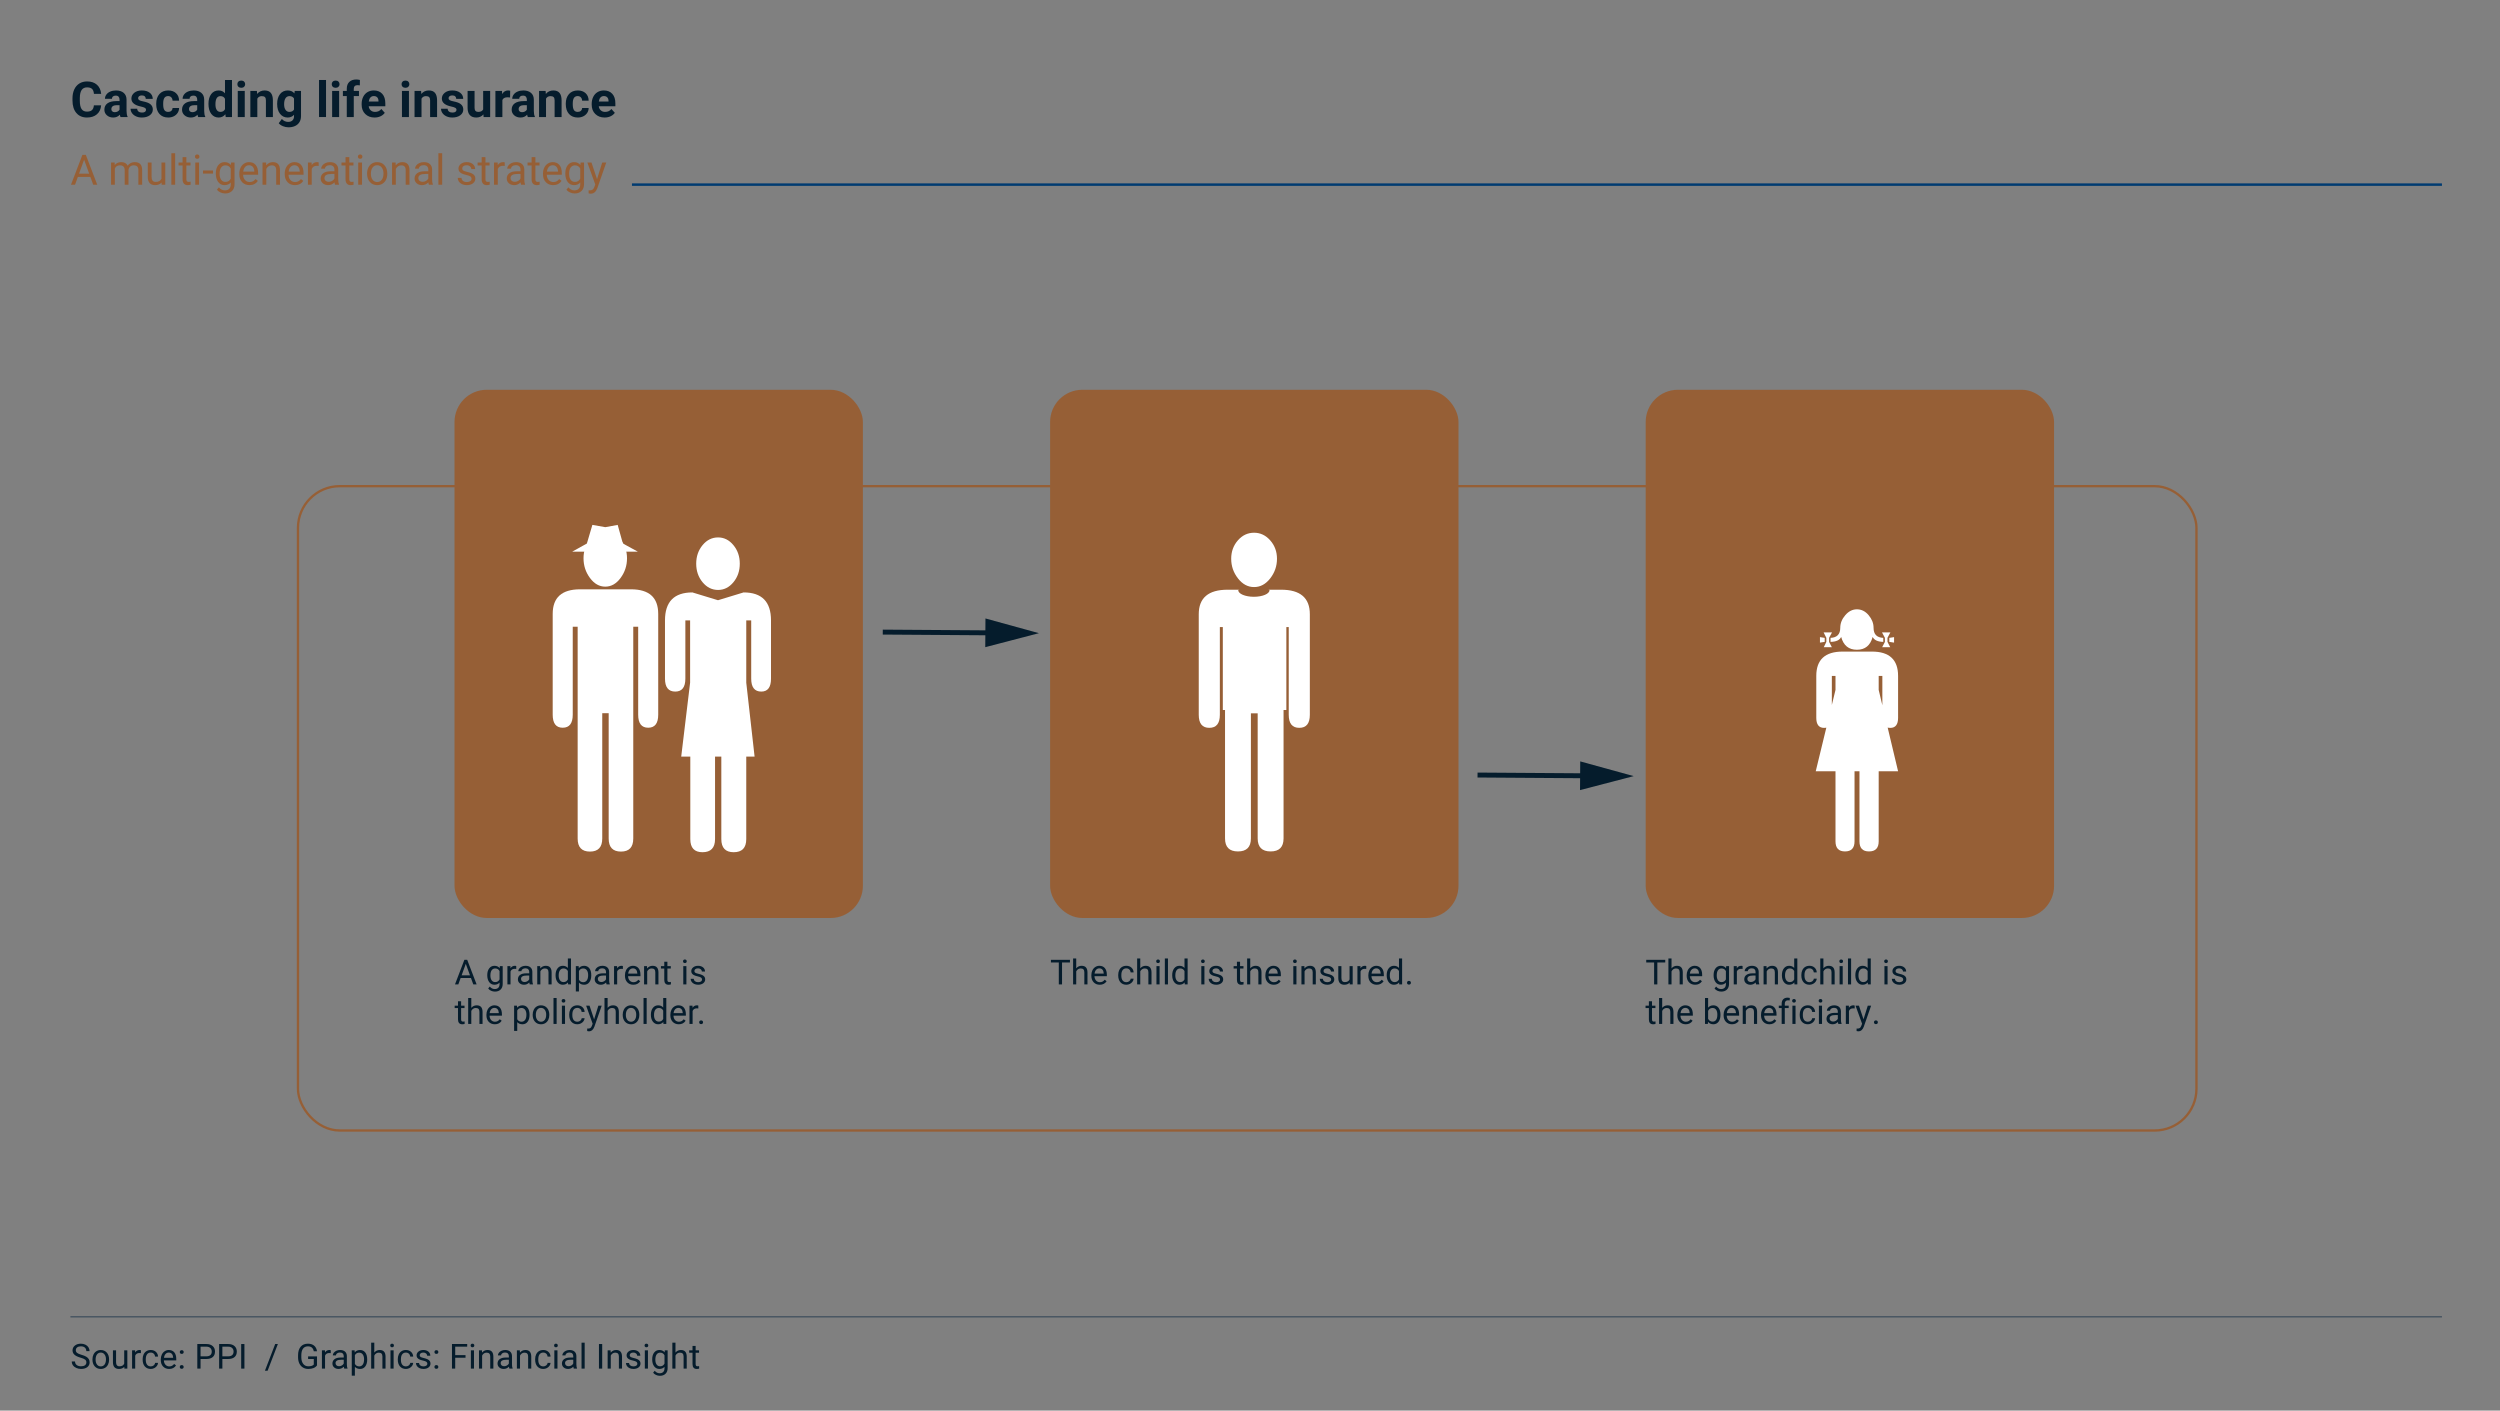 <?xml version="1.0" encoding="UTF-8"?><svg xmlns="http://www.w3.org/2000/svg" xmlns:xlink="http://www.w3.org/1999/xlink" viewBox="0 0 1012 571"><rect x="0" y="0" width="1012" height="571" fill="#808080" stroke="none"/><defs><clipPath id="clippath"><rect x="485.253" y="215.646" width="44.969" height="129.014" fill="none"/></clipPath><clipPath id="clippath-1"><rect x="735.009" y="246.648" width="33.338" height="98.012" fill="none"/></clipPath><clipPath id="clippath-2"><rect x="207.551" y="212.478" width="104.549" height="132.502" fill="none"/></clipPath></defs><g id="Layer_7"><rect x="120.62" y="196.798" width="768.506" height="260.832" rx="16.909" ry="16.909" fill="none" stroke="#965f36" stroke-miterlimit="10" stroke-width=".951"/><path d="M32.588,549.578c-1.126-.323-1.945-.722-2.457-1.192-.514-.473-.77-1.055-.77-1.747,0-.784.313-1.433.939-1.944.627-.514,1.441-.77,2.444-.77.684,0,1.293.132,1.829.396.535.265.949.629,1.244,1.094.293.465.44.973.44,1.524h-1.319c0-.604-.191-1.078-.574-1.424-.383-.345-.923-.518-1.62-.518-.647,0-1.151.143-1.515.428-.361.286-.543.682-.543,1.188,0,.406.172.75.516,1.03.345.281.93.538,1.758.771.826.233,1.474.49,1.941.77.467.281.812.607,1.039.981.225.374.338.813.338,1.319,0,.807-.314,1.453-.943,1.938-.629.486-1.47.729-2.522.729-.684,0-1.321-.131-1.914-.393-.593-.263-1.05-.621-1.37-1.077-.322-.456-.482-.973-.482-1.552h1.319c0,.602.222,1.076.667,1.426.443.348,1.037.522,1.78.522.692,0,1.224-.142,1.593-.424s.554-.668.554-1.155-.171-.865-.513-1.131c-.342-.268-.962-.53-1.859-.79Z" fill="#051c2c"/><path d="M37.427,550.248c0-.725.143-1.376.427-1.955.285-.579.682-1.025,1.189-1.34.509-.314,1.089-.472,1.74-.472,1.007,0,1.822.349,2.443,1.046.623.697.934,1.625.934,2.782v.089c0,.72-.138,1.366-.414,1.938-.275.571-.67,1.017-1.182,1.336-.514.319-1.103.479-1.768.479-1.003,0-1.814-.349-2.438-1.046-.621-.697-.933-1.62-.933-2.769v-.089ZM38.699,550.399c0,.82.19,1.479.571,1.976.38.497.89.745,1.527.745.643,0,1.153-.252,1.531-.755.378-.504.567-1.209.567-2.116,0-.812-.192-1.469-.577-1.972-.386-.504-.897-.756-1.535-.756-.624,0-1.128.248-1.511.745s-.574,1.208-.574,2.133Z" fill="#051c2c"/><path d="M50.313,553.284c-.492.579-1.215.868-2.167.868-.788,0-1.389-.229-1.802-.688-.412-.457-.62-1.136-.625-2.033v-4.812h1.265v4.778c0,1.121.456,1.682,1.367,1.682.966,0,1.608-.36,1.928-1.08v-5.38h1.265v7.396h-1.203l-.027-.731Z" fill="#051c2c"/><path d="M57.04,547.753c-.191-.032-.398-.048-.622-.048-.829,0-1.393.354-1.688,1.06v5.25h-1.265v-7.396h1.23l.021.854c.415-.661,1.003-.991,1.764-.991.246,0,.433.032.561.096v1.176Z" fill="#051c2c"/><path d="M61.039,553.119c.451,0,.846-.137,1.183-.41s.524-.615.561-1.025h1.196c-.022.424-.169.827-.438,1.21s-.628.688-1.076.916c-.449.228-.925.342-1.426.342-1.007,0-1.809-.336-2.402-1.008-.596-.673-.893-1.592-.893-2.759v-.212c0-.72.132-1.36.396-1.921s.644-.996,1.139-1.306c.494-.31,1.078-.465,1.753-.465.829,0,1.519.248,2.067.745.55.497.843,1.142.879,1.935h-1.196c-.036-.479-.218-.871-.544-1.18-.325-.307-.728-.461-1.206-.461-.643,0-1.141.231-1.493.693-.354.463-.53,1.132-.53,2.007v.239c0,.853.176,1.509.526,1.969s.853.69,1.504.69Z" fill="#051c2c"/><path d="M68.469,554.152c-1.003,0-1.818-.329-2.447-.988-.629-.658-.943-1.539-.943-2.642v-.232c0-.733.14-1.389.421-1.966.279-.576.672-1.027,1.176-1.354.503-.325,1.049-.488,1.637-.488.962,0,1.709.316,2.242.95s.8,1.54.8,2.721v.526h-5.011c.019.729.231,1.318.639,1.768.408.448.927.673,1.556.673.446,0,.825-.091,1.135-.273s.581-.424.813-.725l.772.602c-.62.952-1.55,1.429-2.789,1.429ZM68.312,547.521c-.511,0-.938.186-1.285.557-.347.372-.561.893-.643,1.562h3.705v-.096c-.036-.643-.21-1.141-.52-1.494-.31-.353-.729-.529-1.258-.529Z" fill="#051c2c"/><path d="M72.776,553.352c0-.219.064-.401.195-.547.129-.146.324-.219.584-.219s.457.073.592.219c.134.146.201.328.201.547,0,.21-.067.385-.201.526-.135.142-.332.212-.592.212s-.455-.07-.584-.212c-.131-.142-.195-.316-.195-.526ZM72.783,547.316c0-.219.065-.401.194-.547.131-.146.325-.219.585-.219s.457.073.591.219c.135.146.202.328.202.547,0,.21-.067.385-.202.526-.134.142-.331.212-.591.212s-.454-.07-.585-.212c-.129-.142-.194-.316-.194-.526Z" fill="#051c2c"/><path d="M81.184,550.118v3.896h-1.312v-9.953h3.671c1.089,0,1.942.278,2.561.834.617.556.926,1.292.926,2.208,0,.966-.302,1.71-.906,2.231-.604.522-1.468.783-2.594.783h-2.345ZM81.184,549.045h2.358c.702,0,1.239-.165,1.613-.496s.561-.81.561-1.435c0-.594-.187-1.068-.561-1.425s-.887-.541-1.538-.555h-2.434v3.91Z" fill="#051c2c"/><path d="M90.016,550.118v3.896h-1.312v-9.953h3.671c1.089,0,1.942.278,2.561.834.617.556.926,1.292.926,2.208,0,.966-.302,1.71-.906,2.231-.604.522-1.468.783-2.594.783h-2.345ZM90.016,549.045h2.358c.702,0,1.239-.165,1.613-.496s.561-.81.561-1.435c0-.594-.187-1.068-.561-1.425s-.887-.541-1.538-.555h-2.434v3.91Z" fill="#051c2c"/><path d="M98.944,554.015h-1.312v-9.953h1.312v9.953Z" fill="#051c2c"/><path d="M108.33,554.869h-1.087l4.156-10.808h1.08l-4.149,10.808Z" fill="#051c2c"/><path d="M128.325,552.709c-.337.483-.808.845-1.412,1.083-.604.24-1.307.359-2.108.359-.812,0-1.531-.19-2.16-.57-.629-.381-1.115-.922-1.46-1.624-.344-.702-.521-1.516-.529-2.44v-.868c0-1.499.35-2.661,1.049-3.486.7-.825,1.684-1.237,2.95-1.237,1.039,0,1.875.266,2.509.797.634.53,1.021,1.283,1.162,2.259h-1.312c-.246-1.321-1.03-1.982-2.352-1.982-.88,0-1.546.31-2,.927-.453.618-.682,1.514-.687,2.686v.814c0,1.117.255,2.006.766,2.665s1.201.988,2.071.988c.492,0,.923-.055,1.292-.164.369-.108.675-.293.916-.552v-2.23h-2.304v-1.073h3.609v3.65Z" fill="#051c2c"/><path d="M133.889,547.753c-.191-.032-.398-.048-.622-.048-.829,0-1.393.354-1.688,1.06v5.25h-1.265v-7.396h1.23l.021.854c.415-.661,1.003-.991,1.764-.991.246,0,.433.032.561.096v1.176Z" fill="#051c2c"/><path d="M139.344,554.015c-.073-.146-.132-.405-.178-.779-.588.61-1.29.916-2.105.916-.729,0-1.327-.206-1.795-.619-.467-.412-.7-.935-.7-1.568,0-.771.293-1.368.878-1.795.586-.426,1.41-.639,2.472-.639h1.23v-.581c0-.442-.132-.794-.396-1.056-.265-.263-.654-.394-1.169-.394-.451,0-.829.114-1.135.342s-.458.504-.458.827h-1.271c0-.369.131-.726.394-1.07.262-.344.617-.616,1.066-.816.448-.2.941-.301,1.479-.301.853,0,1.52.213,2.003.639.483.427.733,1.014.752,1.761v3.404c0,.679.087,1.219.26,1.62v.109h-1.326ZM137.246,553.051c.396,0,.772-.103,1.128-.308s.613-.472.772-.8v-1.518h-.991c-1.55,0-2.324.453-2.324,1.36,0,.396.132.706.396.93s.604.335,1.019.335Z" fill="#051c2c"/><path d="M148.641,550.399c0,1.126-.258,2.032-.772,2.721s-1.212,1.032-2.092,1.032c-.897,0-1.604-.285-2.119-.854v3.562h-1.265v-10.24h1.155l.062.82c.515-.638,1.23-.957,2.146-.957.889,0,1.592.335,2.109,1.005.517.67.775,1.602.775,2.796v.116ZM147.377,550.255c0-.834-.178-1.492-.533-1.976s-.843-.725-1.463-.725c-.766,0-1.34.34-1.723,1.019v3.534c.378.675.957,1.012,1.736,1.012.606,0,1.088-.24,1.446-.722.357-.48.536-1.194.536-2.143Z" fill="#051c2c"/><path d="M151.512,547.514c.561-.688,1.29-1.032,2.188-1.032,1.563,0,2.352.882,2.365,2.646v4.888h-1.265v-4.895c-.005-.533-.127-.928-.365-1.183-.24-.255-.612-.383-1.118-.383-.41,0-.771.109-1.08.328s-.552.506-.725.861v5.271h-1.265v-10.5h1.265v3.999Z" fill="#051c2c"/><path d="M157.965,544.657c0-.205.062-.378.188-.52.125-.142.311-.212.557-.212s.433.07.561.212.191.314.191.52-.063.376-.191.513-.314.205-.561.205-.432-.068-.557-.205c-.126-.137-.188-.308-.188-.513ZM159.333,554.015h-1.265v-7.396h1.265v7.396Z" fill="#051c2c"/><path d="M164.323,553.119c.451,0,.846-.137,1.183-.41s.524-.615.561-1.025h1.196c-.022.424-.169.827-.438,1.21s-.628.688-1.076.916c-.449.228-.925.342-1.426.342-1.007,0-1.809-.336-2.402-1.008-.596-.673-.893-1.592-.893-2.759v-.212c0-.72.132-1.36.396-1.921s.644-.996,1.139-1.306c.494-.31,1.078-.465,1.753-.465.829,0,1.519.248,2.067.745.55.497.843,1.142.879,1.935h-1.196c-.036-.479-.218-.871-.544-1.18-.325-.307-.728-.461-1.206-.461-.643,0-1.141.231-1.493.693-.354.463-.53,1.132-.53,2.007v.239c0,.853.176,1.509.526,1.969s.853.69,1.504.69Z" fill="#051c2c"/><path d="M172.991,552.053c0-.342-.129-.607-.387-.796-.257-.189-.706-.353-1.346-.489-.641-.137-1.148-.301-1.525-.492-.375-.191-.653-.419-.834-.684-.18-.265-.27-.579-.27-.943,0-.606.256-1.119.77-1.538.512-.419,1.167-.629,1.965-.629.839,0,1.519.217,2.041.649.521.433.782.986.782,1.661h-1.271c0-.347-.147-.645-.44-.896-.295-.251-.665-.376-1.111-.376-.46,0-.82.101-1.08.301s-.39.463-.39.786c0,.306.121.535.362.69s.678.303,1.309.444c.632.142,1.144.31,1.535.506s.683.432.871.708c.189.275.284.611.284,1.008,0,.661-.265,1.19-.793,1.59-.528.398-1.215.598-2.058.598-.593,0-1.116-.104-1.572-.314s-.812-.502-1.07-.879c-.257-.375-.386-.782-.386-1.22h1.265c.022.424.192.76.51,1.009.316.248.734.372,1.254.372.479,0,.862-.097,1.152-.29.289-.194.434-.453.434-.776Z" fill="#051c2c"/><path d="M175.862,553.352c0-.219.064-.401.195-.547.129-.146.324-.219.584-.219s.457.073.592.219c.134.146.201.328.201.547,0,.21-.067.385-.201.526-.135.142-.332.212-.592.212s-.455-.07-.584-.212c-.131-.142-.195-.316-.195-.526ZM175.869,547.316c0-.219.065-.401.194-.547.131-.146.325-.219.585-.219s.457.073.591.219c.135.146.202.328.202.547,0,.21-.067.385-.202.526-.134.142-.331.212-.591.212s-.454-.07-.585-.212c-.129-.142-.194-.316-.194-.526Z" fill="#051c2c"/><path d="M188.447,549.619h-4.177v4.396h-1.312v-9.953h6.166v1.073h-4.854v3.411h4.177v1.073Z" fill="#051c2c"/><path d="M190.505,544.657c0-.205.062-.378.188-.52.125-.142.311-.212.557-.212s.433.07.561.212.191.314.191.52-.063.376-.191.513-.314.205-.561.205-.432-.068-.557-.205c-.126-.137-.188-.308-.188-.513ZM191.872,554.015h-1.265v-7.396h1.265v7.396Z" fill="#051c2c"/><path d="M195.091,546.618l.041.93c.565-.711,1.304-1.066,2.215-1.066,1.563,0,2.352.882,2.365,2.646v4.888h-1.265v-4.895c-.005-.533-.127-.928-.365-1.183-.24-.255-.612-.383-1.118-.383-.41,0-.771.109-1.08.328s-.552.506-.725.861v5.271h-1.265v-7.396h1.196Z" fill="#051c2c"/><path d="M206.186,554.015c-.073-.146-.132-.405-.178-.779-.588.61-1.29.916-2.105.916-.729,0-1.327-.206-1.795-.619-.467-.412-.7-.935-.7-1.568,0-.771.293-1.368.878-1.795.586-.426,1.41-.639,2.472-.639h1.23v-.581c0-.442-.132-.794-.396-1.056-.265-.263-.654-.394-1.169-.394-.451,0-.829.114-1.135.342s-.458.504-.458.827h-1.271c0-.369.131-.726.394-1.07.262-.344.617-.616,1.066-.816.448-.2.941-.301,1.479-.301.853,0,1.52.213,2.003.639.483.427.733,1.014.752,1.761v3.404c0,.679.087,1.219.26,1.62v.109h-1.326ZM204.088,553.051c.396,0,.772-.103,1.128-.308s.613-.472.772-.8v-1.518h-.991c-1.55,0-2.324.453-2.324,1.36,0,.396.132.706.396.93s.604.335,1.019.335Z" fill="#051c2c"/><path d="M210.431,546.618l.041.93c.565-.711,1.304-1.066,2.215-1.066,1.563,0,2.352.882,2.365,2.646v4.888h-1.265v-4.895c-.005-.533-.127-.928-.365-1.183-.24-.255-.612-.383-1.118-.383-.41,0-.771.109-1.08.328s-.552.506-.725.861v5.271h-1.265v-7.396h1.196Z" fill="#051c2c"/><path d="M219.926,553.119c.451,0,.846-.137,1.183-.41s.524-.615.561-1.025h1.196c-.022.424-.169.827-.438,1.21s-.628.688-1.076.916c-.449.228-.925.342-1.426.342-1.007,0-1.809-.336-2.402-1.008-.596-.673-.893-1.592-.893-2.759v-.212c0-.72.132-1.36.396-1.921s.644-.996,1.139-1.306c.494-.31,1.078-.465,1.753-.465.829,0,1.519.248,2.067.745.55.497.843,1.142.879,1.935h-1.196c-.036-.479-.218-.871-.544-1.18-.325-.307-.728-.461-1.206-.461-.643,0-1.141.231-1.493.693-.354.463-.53,1.132-.53,2.007v.239c0,.853.176,1.509.526,1.969s.853.69,1.504.69Z" fill="#051c2c"/><path d="M224.295,544.657c0-.205.062-.378.188-.52.125-.142.311-.212.557-.212s.433.07.561.212.191.314.191.52-.063.376-.191.513-.314.205-.561.205-.432-.068-.557-.205c-.126-.137-.188-.308-.188-.513ZM225.662,554.015h-1.265v-7.396h1.265v7.396Z" fill="#051c2c"/><path d="M232.252,554.015c-.073-.146-.132-.405-.178-.779-.588.61-1.29.916-2.105.916-.729,0-1.327-.206-1.795-.619-.467-.412-.7-.935-.7-1.568,0-.771.293-1.368.878-1.795.586-.426,1.41-.639,2.472-.639h1.23v-.581c0-.442-.132-.794-.396-1.056-.265-.263-.654-.394-1.169-.394-.451,0-.829.114-1.135.342s-.458.504-.458.827h-1.271c0-.369.131-.726.394-1.07.262-.344.617-.616,1.066-.816.448-.2.941-.301,1.479-.301.853,0,1.52.213,2.003.639.483.427.733,1.014.752,1.761v3.404c0,.679.087,1.219.26,1.62v.109h-1.326ZM230.153,553.051c.396,0,.772-.103,1.128-.308s.613-.472.772-.8v-1.518h-.991c-1.55,0-2.324.453-2.324,1.36,0,.396.132.706.396.93s.604.335,1.019.335Z" fill="#051c2c"/><path d="M236.674,554.015h-1.265v-10.5h1.265v10.5Z" fill="#051c2c"/><path d="M243.77,554.015h-1.312v-9.953h1.312v9.953Z" fill="#051c2c"/><path d="M247.168,546.618l.041.93c.565-.711,1.304-1.066,2.215-1.066,1.563,0,2.352.882,2.365,2.646v4.888h-1.265v-4.895c-.005-.533-.127-.928-.365-1.183-.24-.255-.612-.383-1.118-.383-.41,0-.771.109-1.08.328s-.552.506-.725.861v5.271h-1.265v-7.396h1.196Z" fill="#051c2c"/><path d="M258.003,552.053c0-.342-.129-.607-.387-.796-.257-.189-.706-.353-1.346-.489-.641-.137-1.148-.301-1.525-.492-.375-.191-.653-.419-.834-.684-.18-.265-.27-.579-.27-.943,0-.606.256-1.119.77-1.538.512-.419,1.167-.629,1.965-.629.839,0,1.519.217,2.041.649.521.433.782.986.782,1.661h-1.271c0-.347-.147-.645-.44-.896-.295-.251-.665-.376-1.111-.376-.46,0-.82.101-1.08.301s-.39.463-.39.786c0,.306.121.535.362.69s.678.303,1.309.444c.632.142,1.144.31,1.535.506s.683.432.871.708c.189.275.284.611.284,1.008,0,.661-.265,1.19-.793,1.59-.528.398-1.215.598-2.058.598-.593,0-1.116-.104-1.572-.314s-.812-.502-1.07-.879c-.257-.375-.386-.782-.386-1.22h1.265c.022.424.192.76.51,1.009.316.248.734.372,1.254.372.479,0,.862-.097,1.152-.29.289-.194.434-.453.434-.776Z" fill="#051c2c"/><path d="M260.922,544.657c0-.205.062-.378.188-.52.125-.142.311-.212.557-.212s.433.07.561.212.191.314.191.52-.063.376-.191.513-.314.205-.561.205-.432-.068-.557-.205c-.126-.137-.188-.308-.188-.513ZM262.289,554.015h-1.265v-7.396h1.265v7.396Z" fill="#051c2c"/><path d="M264.011,550.255c0-1.153.267-2.07.8-2.752.533-.681,1.239-1.021,2.119-1.021.902,0,1.606.319,2.112.957l.062-.82h1.155v7.219c0,.957-.283,1.711-.852,2.263-.566.552-1.329.827-2.286.827-.533,0-1.055-.114-1.565-.342s-.9-.54-1.169-.937l.656-.759c.542.67,1.205,1.005,1.989,1.005.615,0,1.095-.173,1.439-.52.344-.347.516-.834.516-1.463v-.636c-.506.583-1.196.875-2.071.875-.866,0-1.566-.349-2.103-1.046-.535-.697-.803-1.647-.803-2.851ZM265.283,550.399c0,.834.171,1.489.513,1.966.342.476.82.714,1.436.714.798,0,1.383-.362,1.757-1.087v-3.377c-.388-.706-.969-1.06-1.743-1.06-.615,0-1.096.239-1.442.718s-.52,1.188-.52,2.126Z" fill="#051c2c"/><path d="M273.431,547.514c.561-.688,1.29-1.032,2.188-1.032,1.563,0,2.352.882,2.365,2.646v4.888h-1.265v-4.895c-.005-.533-.127-.928-.365-1.183-.24-.255-.612-.383-1.118-.383-.41,0-.771.109-1.08.328s-.552.506-.725.861v5.271h-1.265v-10.5h1.265v3.999Z" fill="#051c2c"/><path d="M281.593,544.827v1.791h1.381v.978h-1.381v4.593c0,.297.062.519.185.667s.333.223.629.223c.146,0,.347-.027.602-.082v1.02c-.333.091-.656.136-.971.136-.565,0-.991-.171-1.278-.513s-.431-.827-.431-1.456v-4.587h-1.347v-.978h1.347v-1.791h1.265Z" fill="#051c2c"/><line x1="28.499" y1="533.047" x2="988.499" y2="533.047" fill="none" stroke="#3d4d5c" stroke-miterlimit="10" stroke-width=".5"/><polyline points="28.499 105.237 28.499 32.376 581.112 32.376 581.112 105.237" fill="none"/><path d="M40.932,42.641c-.11,1.529-.676,2.734-1.694,3.613s-2.361,1.318-4.028,1.318c-1.823,0-3.257-.613-4.302-1.841s-1.567-2.911-1.567-5.054v-.869c0-1.367.241-2.572.723-3.613s1.17-1.841,2.065-2.397,1.936-.835,3.12-.835c1.641,0,2.962.439,3.965,1.318s1.582,2.113,1.738,3.701h-2.93c-.071-.918-.327-1.584-.767-1.997s-1.108-.62-2.007-.62c-.977,0-1.707.35-2.192,1.05s-.734,1.786-.747,3.257v1.074c0,1.537.232,2.66.698,3.369s1.199,1.064,2.202,1.064c.905,0,1.58-.207,2.026-.62s.701-1.054.767-1.919h2.93Z" fill="#051c2c"/><path d="M48.794,47.377c-.13-.254-.225-.57-.283-.947-.684.762-1.572,1.143-2.666,1.143-1.035,0-1.893-.299-2.573-.898s-1.021-1.354-1.021-2.266c0-1.119.415-1.979,1.245-2.578s2.029-.902,3.599-.908h1.299v-.605c0-.488-.125-.879-.376-1.172s-.646-.439-1.187-.439c-.476,0-.848.113-1.118.342s-.405.541-.405.938h-2.822c0-.611.188-1.178.566-1.699s.911-.93,1.602-1.226,1.465-.444,2.324-.444c1.302,0,2.336.327,3.101.981s1.147,1.573,1.147,2.759v4.58c.007,1.002.146,1.762.42,2.275v.166h-2.852ZM46.46,45.414c.417,0,.801-.093,1.152-.278s.612-.435.781-.747v-1.816h-1.055c-1.413,0-2.165.488-2.256,1.465l-.01.166c0,.352.124.641.371.869s.586.342,1.016.342Z" fill="#051c2c"/><path d="M59.116,44.457c0-.346-.171-.617-.513-.815s-.891-.376-1.646-.532c-2.513-.527-3.77-1.596-3.77-3.203,0-.938.389-1.721,1.167-2.349s1.795-.942,3.052-.942c1.341,0,2.414.316,3.218.947s1.206,1.451,1.206,2.461h-2.822c0-.404-.13-.737-.391-1.001s-.667-.396-1.221-.396c-.476,0-.843.107-1.104.322s-.391.488-.391.82c0,.312.148.564.444.757s.796.358,1.499.498,1.296.298,1.777.474c1.491.547,2.236,1.494,2.236,2.842,0,.963-.413,1.743-1.24,2.339s-1.895.894-3.203.894c-.886,0-1.672-.158-2.358-.474s-1.226-.749-1.616-1.299-.586-1.144-.586-1.782h2.676c.026.502.212.885.557,1.152s.808.4,1.387.4c.54,0,.949-.103,1.226-.308s.415-.474.415-.806Z" fill="#051c2c"/><path d="M68.071,45.297c.521,0,.944-.143,1.27-.43s.495-.668.508-1.143h2.646c-.007.717-.202,1.372-.586,1.968s-.91,1.058-1.577,1.387-1.404.493-2.212.493c-1.511,0-2.702-.48-3.574-1.44s-1.309-2.286-1.309-3.979v-.186c0-1.627.433-2.926,1.299-3.896s2.054-1.455,3.564-1.455c1.321,0,2.381.376,3.179,1.128s1.203,1.753,1.216,3.003h-2.646c-.013-.55-.183-.996-.508-1.34s-.755-.516-1.289-.516c-.657,0-1.154.24-1.489.719-.335.479-.503,1.257-.503,2.332v.294c0,1.089.166,1.872.498,2.348s.837.714,1.514.714Z" fill="#051c2c"/><path d="M80.229,47.377c-.13-.254-.225-.57-.283-.947-.684.762-1.572,1.143-2.666,1.143-1.035,0-1.893-.299-2.573-.898s-1.021-1.354-1.021-2.266c0-1.119.415-1.979,1.245-2.578s2.029-.902,3.599-.908h1.299v-.605c0-.488-.125-.879-.376-1.172s-.646-.439-1.187-.439c-.476,0-.848.113-1.118.342s-.405.541-.405.938h-2.822c0-.611.188-1.178.566-1.699s.911-.93,1.602-1.226,1.465-.444,2.324-.444c1.302,0,2.336.327,3.101.981s1.147,1.573,1.147,2.759v4.58c.007,1.002.146,1.762.42,2.275v.166h-2.852ZM77.895,45.414c.417,0,.801-.093,1.152-.278s.612-.435.781-.747v-1.816h-1.055c-1.413,0-2.165.488-2.256,1.465l-.01.166c0,.352.124.641.371.869s.586.342,1.016.342Z" fill="#051c2c"/><path d="M84.389,42.016c0-1.646.369-2.959,1.108-3.936s1.75-1.465,3.032-1.465c1.028,0,1.878.385,2.549,1.152v-5.391h2.832v15h-2.549l-.137-1.123c-.703.879-1.608,1.318-2.715,1.318-1.243,0-2.241-.49-2.993-1.47s-1.128-2.343-1.128-4.087ZM87.212,42.226c0,.991.173,1.751.518,2.279s.847.792,1.504.792c.872,0,1.487-.368,1.846-1.105v-4.176c-.352-.736-.96-1.105-1.826-1.105-1.36,0-2.041,1.105-2.041,3.315Z" fill="#051c2c"/><path d="M96.079,34.076c0-.424.142-.771.425-1.045s.669-.41,1.157-.41c.481,0,.866.137,1.152.41s.43.621.43,1.045c0,.43-.145.781-.435,1.055s-.672.41-1.147.41-.857-.137-1.147-.41-.435-.625-.435-1.055ZM99.077,47.377h-2.832v-10.566h2.832v10.566Z" fill="#051c2c"/><path d="M103.999,36.811l.088,1.221c.755-.943,1.768-1.416,3.037-1.416,1.12,0,1.953.328,2.5.986s.827,1.641.84,2.949v6.826h-2.822v-6.758c0-.6-.13-1.033-.391-1.304s-.693-.405-1.299-.405c-.794,0-1.39.338-1.787,1.016v7.451h-2.822v-10.566h2.656Z" fill="#051c2c"/><path d="M112.192,42.016c0-1.621.386-2.926,1.157-3.916s1.812-1.484,3.12-1.484c1.159,0,2.061.396,2.705,1.191l.117-.996h2.559v10.215c0,.924-.21,1.729-.63,2.412s-1.011,1.205-1.772,1.562-1.653.537-2.676.537c-.774,0-1.53-.154-2.266-.464s-1.292-.708-1.67-1.196l1.25-1.719c.703.787,1.556,1.182,2.559,1.182.749,0,1.331-.2,1.748-.601s.625-.968.625-1.704v-.566c-.651.736-1.507,1.104-2.568,1.104-1.27,0-2.297-.496-3.081-1.489s-1.177-2.31-1.177-3.95v-.117ZM115.014,42.226c0,.958.192,1.71.576,2.255.384.544.911.816,1.582.816.859,0,1.475-.322,1.846-.969v-4.449c-.378-.646-.986-.969-1.826-.969-.677,0-1.209.277-1.597.832-.388.554-.581,1.382-.581,2.483Z" fill="#051c2c"/><path d="M131.977,47.377h-2.832v-15h2.832v15Z" fill="#051c2c"/><path d="M134.282,34.076c0-.424.142-.771.425-1.045s.669-.41,1.157-.41c.481,0,.866.137,1.152.41s.43.621.43,1.045c0,.43-.145.781-.435,1.055s-.672.41-1.147.41-.857-.137-1.147-.41-.435-.625-.435-1.055ZM137.28,47.377h-2.832v-10.566h2.832v10.566Z" fill="#051c2c"/><path d="M140.376,47.377v-8.496h-1.572v-2.07h1.572v-.898c0-1.186.34-2.104,1.021-2.759s1.633-.981,2.856-.981c.391,0,.869.064,1.436.195l-.029,2.188c-.234-.059-.521-.088-.859-.088-1.062,0-1.592.498-1.592,1.494v.85h2.1v2.07h-2.1v8.496h-2.832Z" fill="#051c2c"/><path d="M151.635,47.573c-1.55,0-2.811-.475-3.784-1.426s-1.46-2.217-1.46-3.799v-.273c0-1.061.205-2.01.615-2.847s.991-1.481,1.743-1.934,1.609-.679,2.573-.679c1.445,0,2.583.455,3.413,1.367s1.245,2.203,1.245,3.877v1.152h-6.729c.091.689.366,1.244.825,1.66s1.04.625,1.743.625c1.087,0,1.937-.395,2.549-1.182l1.387,1.553c-.423.6-.996,1.066-1.719,1.401s-1.523.503-2.402.503ZM151.313,38.891c-.56,0-1.014.189-1.362.568-.349.38-.571.923-.669,1.629h3.926v-.226c-.013-.628-.183-1.113-.508-1.456-.325-.344-.788-.516-1.387-.516Z" fill="#051c2c"/><path d="M162.544,34.076c0-.424.142-.771.425-1.045s.669-.41,1.157-.41c.481,0,.866.137,1.152.41s.43.621.43,1.045c0,.43-.145.781-.435,1.055s-.672.41-1.147.41-.857-.137-1.147-.41-.435-.625-.435-1.055ZM165.542,47.377h-2.832v-10.566h2.832v10.566Z" fill="#051c2c"/><path d="M170.464,36.811l.088,1.221c.755-.943,1.768-1.416,3.037-1.416,1.12,0,1.953.328,2.5.986s.827,1.641.84,2.949v6.826h-2.822v-6.758c0-.6-.13-1.033-.391-1.304s-.693-.405-1.299-.405c-.794,0-1.39.338-1.787,1.016v7.451h-2.822v-10.566h2.656Z" fill="#051c2c"/><path d="M184.79,44.457c0-.346-.171-.617-.513-.815s-.891-.376-1.646-.532c-2.513-.527-3.77-1.596-3.77-3.203,0-.938.389-1.721,1.167-2.349s1.795-.942,3.052-.942c1.341,0,2.414.316,3.218.947s1.206,1.451,1.206,2.461h-2.822c0-.404-.13-.737-.391-1.001s-.667-.396-1.221-.396c-.476,0-.843.107-1.104.322s-.391.488-.391.82c0,.312.148.564.444.757s.796.358,1.499.498,1.296.298,1.777.474c1.491.547,2.236,1.494,2.236,2.842,0,.963-.413,1.743-1.24,2.339s-1.895.894-3.203.894c-.886,0-1.672-.158-2.358-.474s-1.226-.749-1.616-1.299-.586-1.144-.586-1.782h2.676c.026.502.212.885.557,1.152s.808.4,1.387.4c.54,0,.949-.103,1.226-.308s.415-.474.415-.806Z" fill="#051c2c"/><path d="M195.678,46.303c-.696.846-1.66,1.27-2.891,1.27-1.133,0-1.997-.326-2.593-.977s-.9-1.605-.913-2.861v-6.924h2.822v6.834c0,1.102.501,1.652,1.504,1.652.957,0,1.614-.332,1.973-.997v-7.489h2.832v10.566h-2.656l-.078-1.074Z" fill="#051c2c"/><path d="M206.479,39.457c-.384-.053-.723-.078-1.016-.078-1.067,0-1.768.361-2.1,1.084v6.914h-2.822v-10.566h2.666l.078,1.26c.566-.971,1.351-1.455,2.354-1.455.312,0,.605.043.879.127l-.039,2.715Z" fill="#051c2c"/><path d="M213.667,47.377c-.13-.254-.225-.57-.283-.947-.684.762-1.572,1.143-2.666,1.143-1.035,0-1.893-.299-2.573-.898s-1.021-1.354-1.021-2.266c0-1.119.415-1.979,1.245-2.578s2.029-.902,3.599-.908h1.299v-.605c0-.488-.125-.879-.376-1.172s-.646-.439-1.187-.439c-.476,0-.848.113-1.118.342s-.405.541-.405.938h-2.822c0-.611.188-1.178.566-1.699s.911-.93,1.602-1.226,1.465-.444,2.324-.444c1.302,0,2.336.327,3.101.981s1.147,1.573,1.147,2.759v4.58c.007,1.002.146,1.762.42,2.275v.166h-2.852ZM211.333,45.414c.417,0,.801-.093,1.152-.278s.612-.435.781-.747v-1.816h-1.055c-1.413,0-2.165.488-2.256,1.465l-.01.166c0,.352.124.641.371.869s.586.342,1.016.342Z" fill="#051c2c"/><path d="M220.864,36.811l.088,1.221c.755-.943,1.768-1.416,3.037-1.416,1.12,0,1.953.328,2.5.986s.827,1.641.84,2.949v6.826h-2.822v-6.758c0-.6-.13-1.033-.391-1.304s-.693-.405-1.299-.405c-.794,0-1.39.338-1.787,1.016v7.451h-2.822v-10.566h2.656Z" fill="#051c2c"/><path d="M233.862,45.297c.521,0,.944-.143,1.27-.43s.495-.668.508-1.143h2.646c-.007.717-.202,1.372-.586,1.968s-.91,1.058-1.577,1.387-1.404.493-2.212.493c-1.511,0-2.702-.48-3.574-1.44s-1.309-2.286-1.309-3.979v-.186c0-1.627.433-2.926,1.299-3.896s2.054-1.455,3.564-1.455c1.321,0,2.381.376,3.179,1.128s1.203,1.753,1.216,3.003h-2.646c-.013-.55-.183-.996-.508-1.34s-.755-.516-1.289-.516c-.657,0-1.154.24-1.489.719-.335.479-.503,1.257-.503,2.332v.294c0,1.089.166,1.872.498,2.348s.837.714,1.514.714Z" fill="#051c2c"/><path d="M244.76,47.573c-1.55,0-2.811-.475-3.784-1.426s-1.46-2.217-1.46-3.799v-.273c0-1.061.205-2.01.615-2.847s.991-1.481,1.743-1.934,1.609-.679,2.573-.679c1.445,0,2.583.455,3.413,1.367s1.245,2.203,1.245,3.877v1.152h-6.729c.091.689.366,1.244.825,1.66s1.04.625,1.743.625c1.087,0,1.937-.395,2.549-1.182l1.387,1.553c-.423.6-.996,1.066-1.719,1.401s-1.523.503-2.402.503ZM244.438,38.891c-.56,0-1.014.189-1.362.568-.349.38-.571.923-.669,1.629h3.926v-.226c-.013-.628-.183-1.113-.508-1.456-.325-.344-.788-.516-1.387-.516Z" fill="#051c2c"/><path d="M36.577,71.615h-5.062l-1.138,3.163h-1.644l4.615-12.086h1.395l4.623,12.086h-1.635l-1.154-3.163ZM31.995,70.311h4.109l-2.059-5.652-2.051,5.652Z" fill="#965f36"/><path d="M46.405,65.795l.042.996c.658-.774,1.546-1.162,2.664-1.162,1.256,0,2.111.482,2.564,1.445.299-.432.688-.781,1.167-1.047s1.044-.398,1.697-.398c1.97,0,2.972,1.043,3.005,3.13v6.019h-1.535v-5.928c0-.642-.147-1.121-.44-1.439s-.786-.478-1.478-.478c-.57,0-1.043.171-1.42.511-.376.34-.595.798-.655,1.373v5.961h-1.544v-5.886c0-1.306-.639-1.959-1.918-1.959-1.007,0-1.695.429-2.066,1.286v6.559h-1.535v-8.982h1.452Z" fill="#965f36"/><path d="M65.406,73.889c-.598.703-1.475,1.055-2.631,1.055-.958,0-1.687-.279-2.188-.834-.501-.557-.754-1.38-.76-2.471v-5.844h1.535v5.803c0,1.361.554,2.042,1.66,2.042,1.174,0,1.954-.437,2.342-1.312v-6.533h1.535v8.982h-1.461l-.033-.889Z" fill="#965f36"/><path d="M70.9,74.778h-1.535v-12.75h1.535v12.75Z" fill="#965f36"/><path d="M75.441,63.621v2.174h1.676v1.188h-1.676v5.576c0,.361.074.631.224.811.149.181.404.271.764.271.177,0,.421-.033.73-.1v1.237c-.404.11-.797.166-1.179.166-.687,0-1.203-.208-1.553-.623-.348-.415-.522-1.004-.522-1.768v-5.57h-1.636v-1.188h1.636v-2.174h1.536Z" fill="#965f36"/><path d="M78.918,63.413c0-.249.076-.46.229-.631s.378-.257.677-.257.525.086.681.257.232.382.232.631-.077.456-.232.622-.382.25-.681.25-.524-.084-.677-.25-.229-.373-.229-.622ZM80.578,74.778h-1.535v-8.982h1.535v8.982Z" fill="#965f36"/><path d="M86.23,70.27h-4.051v-1.254h4.051v1.254Z" fill="#965f36"/><path d="M87.359,70.211c0-1.399.324-2.514.971-3.34.648-.828,1.506-1.242,2.574-1.242,1.096,0,1.95.388,2.564,1.162l.074-.996h1.403v8.766c0,1.162-.345,2.078-1.033,2.748-.689.67-1.614,1.004-2.776,1.004-.648,0-1.281-.138-1.901-.414-.62-.277-1.093-.656-1.419-1.138l.797-.921c.658.812,1.463,1.22,2.415,1.22.747,0,1.329-.21,1.747-.631s.627-1.013.627-1.776v-.771c-.614.708-1.453,1.062-2.516,1.062-1.051,0-1.901-.424-2.552-1.271s-.976-2.001-.976-3.462ZM88.903,70.386c0,1.013.208,1.808.622,2.386.416.579.996.868,1.744.868.968,0,1.679-.44,2.133-1.319v-4.102c-.471-.857-1.176-1.286-2.117-1.286-.746,0-1.33.29-1.751.872-.421.58-.631,1.441-.631,2.581Z" fill="#965f36"/><path d="M100.988,74.944c-1.217,0-2.207-.4-2.971-1.199-.764-.801-1.146-1.869-1.146-3.209v-.282c0-.892.171-1.687.511-2.386.341-.701.816-1.248,1.428-1.645.611-.396,1.274-.594,1.988-.594,1.168,0,2.075.385,2.723,1.154s.972,1.871.972,3.304v.64h-6.085c.022.885.281,1.6.776,2.145.495.546,1.125.818,1.889.818.542,0,1.001-.111,1.377-.332.377-.221.706-.515.988-.88l.938.73c-.752,1.157-1.881,1.735-3.387,1.735ZM100.797,66.891c-.62,0-1.14.227-1.561.678-.421.45-.681,1.082-.78,1.896h4.499v-.117c-.044-.779-.255-1.385-.631-1.812-.376-.43-.886-.645-1.527-.645Z" fill="#965f36"/><path d="M107.72,65.795l.049,1.129c.687-.863,1.583-1.295,2.689-1.295,1.898,0,2.855,1.071,2.873,3.213v5.936h-1.536v-5.943c-.006-.648-.153-1.127-.444-1.437-.29-.31-.742-.465-1.357-.465-.498,0-.935.133-1.311.398-.377.266-.67.614-.881,1.046v6.4h-1.535v-8.982h1.453Z" fill="#965f36"/><path d="M119.374,74.944c-1.217,0-2.207-.4-2.971-1.199-.764-.801-1.146-1.869-1.146-3.209v-.282c0-.892.171-1.687.511-2.386.341-.701.816-1.248,1.428-1.645.611-.396,1.274-.594,1.988-.594,1.168,0,2.075.385,2.723,1.154s.972,1.871.972,3.304v.64h-6.085c.022.885.281,1.6.776,2.145.495.546,1.125.818,1.889.818.542,0,1.001-.111,1.377-.332.377-.221.706-.515.988-.88l.938.73c-.752,1.157-1.881,1.735-3.387,1.735ZM119.183,66.891c-.62,0-1.14.227-1.561.678-.421.45-.681,1.082-.78,1.896h4.499v-.117c-.044-.779-.255-1.385-.631-1.812-.376-.43-.886-.645-1.527-.645Z" fill="#965f36"/><path d="M128.996,67.174c-.232-.039-.484-.059-.756-.059-1.007,0-1.69.429-2.051,1.287v6.375h-1.535v-8.982h1.494l.025,1.038c.503-.802,1.217-1.204,2.141-1.204.299,0,.526.039.682.117v1.428Z" fill="#965f36"/><path d="M135.619,74.778c-.089-.178-.16-.493-.216-.947-.714.742-1.566,1.113-2.557,1.113-.886,0-1.611-.251-2.179-.752-.567-.5-.852-1.136-.852-1.904,0-.936.356-1.662,1.067-2.18s1.711-.775,3.001-.775h1.494v-.706c0-.536-.161-.964-.482-1.282-.32-.318-.794-.478-1.419-.478-.548,0-1.007.138-1.378.415s-.557.611-.557,1.004h-1.543c0-.447.158-.881.477-1.299s.75-.748,1.295-.992c.545-.243,1.145-.365,1.797-.365,1.035,0,1.846.26,2.433.777.587.517.891,1.229.913,2.137v4.134c0,.825.105,1.48.315,1.968v.133h-1.61ZM133.07,73.607c.482,0,.938-.124,1.37-.374.432-.248.744-.572.938-.971v-1.843h-1.204c-1.882,0-2.822.551-2.822,1.651,0,.482.16.858.481,1.129.321.271.733.407,1.236.407Z" fill="#965f36"/><path d="M141.405,63.621v2.174h1.676v1.188h-1.676v5.576c0,.361.074.631.224.811.149.181.404.271.764.271.177,0,.421-.033.73-.1v1.237c-.404.11-.797.166-1.179.166-.687,0-1.203-.208-1.553-.623-.348-.415-.522-1.004-.522-1.768v-5.57h-1.636v-1.188h1.636v-2.174h1.536Z" fill="#965f36"/><path d="M144.882,63.413c0-.249.076-.46.229-.631s.378-.257.677-.257.525.086.681.257.232.382.232.631-.077.456-.232.622-.382.25-.681.25-.524-.084-.677-.25-.229-.373-.229-.622ZM146.543,74.778h-1.535v-8.982h1.535v8.982Z" fill="#965f36"/><path d="M148.593,70.203c0-.88.173-1.672.519-2.374s.827-1.245,1.444-1.627,1.321-.573,2.112-.573c1.223,0,2.212.424,2.968,1.271.755.847,1.133,1.973,1.133,3.378v.108c0,.874-.167,1.659-.502,2.353-.335.695-.813,1.236-1.437,1.623-.622.388-1.338.582-2.146.582-1.218,0-2.204-.424-2.959-1.271-.756-.847-1.133-1.968-1.133-3.362v-.107ZM150.136,70.386c0,.996.231,1.796.693,2.399.462.603,1.081.904,1.855.904.78,0,1.4-.306,1.859-.918.459-.611.689-1.467.689-2.568,0-.984-.234-1.783-.702-2.395s-1.089-.918-1.863-.918c-.758,0-1.37.303-1.835.905s-.697,1.466-.697,2.59Z" fill="#965f36"/><path d="M160.148,65.795l.049,1.129c.687-.863,1.583-1.295,2.689-1.295,1.898,0,2.855,1.071,2.873,3.213v5.936h-1.536v-5.943c-.006-.648-.153-1.127-.444-1.437-.29-.31-.742-.465-1.357-.465-.498,0-.935.133-1.311.398-.377.266-.67.614-.881,1.046v6.4h-1.535v-8.982h1.453Z" fill="#965f36"/><path d="M173.62,74.778c-.089-.178-.16-.493-.216-.947-.714.742-1.566,1.113-2.557,1.113-.886,0-1.611-.251-2.179-.752-.567-.5-.852-1.136-.852-1.904,0-.936.356-1.662,1.067-2.18s1.711-.775,3.001-.775h1.494v-.706c0-.536-.161-.964-.482-1.282-.32-.318-.794-.478-1.419-.478-.548,0-1.007.138-1.378.415s-.557.611-.557,1.004h-1.543c0-.447.158-.881.477-1.299s.75-.748,1.295-.992c.545-.243,1.145-.365,1.797-.365,1.035,0,1.846.26,2.433.777.587.517.891,1.229.913,2.137v4.134c0,.825.105,1.48.315,1.968v.133h-1.61ZM171.071,73.607c.482,0,.938-.124,1.37-.374.432-.248.744-.572.938-.971v-1.843h-1.204c-1.882,0-2.822.551-2.822,1.651,0,.482.16.858.481,1.129.321.271.733.407,1.236.407Z" fill="#965f36"/><path d="M178.99,74.778h-1.535v-12.75h1.535v12.75Z" fill="#965f36"/><path d="M190.885,72.395c0-.415-.156-.737-.469-.967-.312-.23-.858-.428-1.636-.594s-1.395-.365-1.851-.598c-.457-.232-.794-.51-1.013-.83s-.328-.703-.328-1.146c0-.735.312-1.358.934-1.868.623-.509,1.418-.764,2.387-.764,1.019,0,1.844.264,2.478.789s.95,1.198.95,2.018h-1.543c0-.421-.179-.783-.536-1.088-.356-.305-.807-.457-1.349-.457-.559,0-.996.122-1.312.365-.315.244-.474.562-.474.955,0,.371.147.65.44.838.293.188.823.369,1.59.54s1.388.376,1.863.614.829.524,1.059.859c.229.334.345.742.345,1.225,0,.802-.321,1.445-.963,1.93-.643.484-1.476.727-2.499.727-.72,0-1.355-.128-1.909-.383-.554-.254-.986-.609-1.299-1.066s-.469-.95-.469-1.481h1.535c.027.515.233.923.618,1.224.385.303.893.453,1.523.453.581,0,1.047-.117,1.398-.354.352-.234.527-.549.527-.941Z" fill="#965f36"/><path d="M196.506,63.621v2.174h1.676v1.188h-1.676v5.576c0,.361.074.631.224.811.149.181.404.271.764.271.177,0,.421-.033.73-.1v1.237c-.404.11-.797.166-1.179.166-.687,0-1.203-.208-1.553-.623-.348-.415-.522-1.004-.522-1.768v-5.57h-1.636v-1.188h1.636v-2.174h1.536Z" fill="#965f36"/><path d="M204.316,67.174c-.232-.039-.484-.059-.756-.059-1.007,0-1.69.429-2.051,1.287v6.375h-1.535v-8.982h1.494l.025,1.038c.503-.802,1.217-1.204,2.141-1.204.299,0,.526.039.682.117v1.428Z" fill="#965f36"/><path d="M210.939,74.778c-.089-.178-.16-.493-.216-.947-.714.742-1.566,1.113-2.557,1.113-.886,0-1.611-.251-2.179-.752-.567-.5-.852-1.136-.852-1.904,0-.936.356-1.662,1.067-2.18s1.711-.775,3.001-.775h1.494v-.706c0-.536-.161-.964-.482-1.282-.32-.318-.794-.478-1.419-.478-.548,0-1.007.138-1.378.415s-.557.611-.557,1.004h-1.543c0-.447.158-.881.477-1.299s.75-.748,1.295-.992c.545-.243,1.145-.365,1.797-.365,1.035,0,1.846.26,2.433.777.587.517.891,1.229.913,2.137v4.134c0,.825.105,1.48.315,1.968v.133h-1.61ZM208.39,73.607c.482,0,.938-.124,1.37-.374.432-.248.744-.572.938-.971v-1.843h-1.204c-1.882,0-2.822.551-2.822,1.651,0,.482.16.858.481,1.129.321.271.733.407,1.236.407Z" fill="#965f36"/><path d="M216.725,63.621v2.174h1.676v1.188h-1.676v5.576c0,.361.074.631.224.811.149.181.404.271.764.271.177,0,.421-.033.73-.1v1.237c-.404.11-.797.166-1.179.166-.687,0-1.203-.208-1.553-.623-.348-.415-.522-1.004-.522-1.768v-5.57h-1.636v-1.188h1.636v-2.174h1.536Z" fill="#965f36"/><path d="M223.922,74.944c-1.217,0-2.207-.4-2.971-1.199-.764-.801-1.146-1.869-1.146-3.209v-.282c0-.892.171-1.687.511-2.386.341-.701.816-1.248,1.428-1.645.611-.396,1.274-.594,1.988-.594,1.168,0,2.075.385,2.723,1.154s.972,1.871.972,3.304v.64h-6.085c.022.885.281,1.6.776,2.145.495.546,1.125.818,1.889.818.542,0,1.001-.111,1.377-.332.377-.221.706-.515.988-.88l.938.73c-.752,1.157-1.881,1.735-3.387,1.735ZM223.731,66.891c-.62,0-1.14.227-1.561.678-.421.45-.681,1.082-.78,1.896h4.499v-.117c-.044-.779-.255-1.385-.631-1.812-.376-.43-.886-.645-1.527-.645Z" fill="#965f36"/><path d="M228.836,70.211c0-1.399.324-2.514.971-3.34.648-.828,1.506-1.242,2.574-1.242,1.096,0,1.95.388,2.564,1.162l.074-.996h1.403v8.766c0,1.162-.345,2.078-1.033,2.748-.689.67-1.614,1.004-2.776,1.004-.648,0-1.281-.138-1.901-.414-.62-.277-1.093-.656-1.419-1.138l.797-.921c.658.812,1.463,1.22,2.415,1.22.747,0,1.329-.21,1.747-.631s.627-1.013.627-1.776v-.771c-.614.708-1.453,1.062-2.516,1.062-1.051,0-1.901-.424-2.552-1.271s-.976-2.001-.976-3.462ZM230.38,70.386c0,1.013.208,1.808.622,2.386.416.579.996.868,1.744.868.968,0,1.679-.44,2.133-1.319v-4.102c-.471-.857-1.176-1.286-2.117-1.286-.746,0-1.33.29-1.751.872-.421.58-.631,1.441-.631,2.581Z" fill="#965f36"/><path d="M241.676,72.528l2.092-6.732h1.644l-3.611,10.368c-.559,1.494-1.446,2.241-2.664,2.241l-.291-.025-.572-.107v-1.245l.415.033c.521,0,.926-.104,1.216-.315.291-.211.53-.595.719-1.154l.34-.912-3.204-8.883h1.677l2.241,6.732Z" fill="#965f36"/><line x1="255.817" y1="74.734" x2="988.499" y2="74.734" fill="none" stroke="#003b71" stroke-miterlimit="10"/><rect x="183.987" y="387.989" width="189.513" height="66.748" fill="none"/><path d="M190.638,395.884h-4.17l-.937,2.604h-1.354l3.801-9.953h1.148l3.808,9.953h-1.347l-.95-2.604ZM186.865,394.811h3.384l-1.695-4.655-1.688,4.655Z" fill="#051c2c"/><path d="M197.242,394.729c0-1.153.267-2.07.8-2.752.533-.681,1.239-1.021,2.119-1.021.902,0,1.606.319,2.112.957l.062-.82h1.155v7.219c0,.957-.283,1.711-.852,2.263-.566.552-1.329.827-2.286.827-.533,0-1.055-.114-1.565-.342s-.9-.54-1.169-.937l.656-.759c.542.67,1.205,1.005,1.989,1.005.615,0,1.095-.173,1.439-.52.344-.347.516-.834.516-1.463v-.636c-.506.583-1.196.875-2.071.875-.866,0-1.566-.349-2.103-1.046-.535-.697-.803-1.647-.803-2.851ZM198.513,394.872c0,.834.171,1.489.513,1.966.342.476.82.714,1.436.714.798,0,1.383-.362,1.757-1.087v-3.377c-.388-.706-.969-1.06-1.743-1.06-.615,0-1.096.239-1.442.718s-.52,1.188-.52,2.126Z" fill="#051c2c"/><path d="M208.972,392.227c-.191-.032-.398-.048-.622-.048-.829,0-1.393.354-1.688,1.06v5.25h-1.265v-7.396h1.23l.021.854c.415-.661,1.003-.991,1.764-.991.246,0,.433.032.561.096v1.176Z" fill="#051c2c"/><path d="M214.427,398.489c-.073-.146-.132-.405-.178-.779-.588.61-1.29.916-2.105.916-.729,0-1.327-.206-1.795-.619-.467-.412-.7-.935-.7-1.568,0-.771.293-1.368.878-1.795.586-.426,1.41-.639,2.472-.639h1.23v-.581c0-.442-.132-.794-.396-1.056-.265-.263-.654-.394-1.169-.394-.451,0-.829.114-1.135.342s-.458.504-.458.827h-1.271c0-.369.131-.726.394-1.07.262-.344.617-.616,1.066-.816.448-.2.941-.301,1.479-.301.853,0,1.52.213,2.003.639.483.427.733,1.014.752,1.761v3.404c0,.679.087,1.219.26,1.62v.109h-1.326ZM212.329,397.525c.396,0,.772-.103,1.128-.308s.613-.472.772-.8v-1.518h-.991c-1.55,0-2.324.453-2.324,1.36,0,.396.132.706.396.93s.604.335,1.019.335Z" fill="#051c2c"/><path d="M218.672,391.092l.041.93c.565-.711,1.304-1.066,2.215-1.066,1.563,0,2.352.882,2.365,2.646v4.888h-1.265v-4.895c-.005-.533-.127-.928-.365-1.183-.24-.255-.612-.383-1.118-.383-.41,0-.771.109-1.08.328s-.552.506-.725.861v5.271h-1.265v-7.396h1.196Z" fill="#051c2c"/><path d="M224.893,394.729c0-1.135.269-2.047.807-2.738.538-.689,1.242-1.035,2.112-1.035s1.552.296,2.058.889v-3.855h1.265v10.5h-1.162l-.062-.793c-.506.62-1.21.93-2.112.93-.856,0-1.555-.351-2.096-1.053-.539-.702-.81-1.618-.81-2.748v-.096ZM226.158,394.872c0,.839.173,1.495.52,1.969s.825.711,1.436.711c.802,0,1.388-.36,1.757-1.08v-3.397c-.378-.697-.959-1.046-1.743-1.046-.62,0-1.103.239-1.449.718s-.52,1.188-.52,2.126Z" fill="#051c2c"/><path d="M239.344,394.872c0,1.126-.258,2.032-.772,2.721s-1.212,1.032-2.092,1.032c-.897,0-1.604-.285-2.119-.854v3.562h-1.265v-10.24h1.155l.062.82c.515-.638,1.23-.957,2.146-.957.889,0,1.592.335,2.109,1.005.517.67.775,1.602.775,2.796v.116ZM238.08,394.729c0-.834-.178-1.492-.533-1.976s-.843-.725-1.463-.725c-.766,0-1.34.34-1.723,1.019v3.534c.378.675.957,1.012,1.736,1.012.606,0,1.088-.24,1.446-.722.357-.48.536-1.194.536-2.143Z" fill="#051c2c"/><path d="M245.517,398.489c-.073-.146-.132-.405-.178-.779-.588.61-1.29.916-2.105.916-.729,0-1.327-.206-1.795-.619-.467-.412-.7-.935-.7-1.568,0-.771.293-1.368.878-1.795.586-.426,1.41-.639,2.472-.639h1.23v-.581c0-.442-.132-.794-.396-1.056-.265-.263-.654-.394-1.169-.394-.451,0-.829.114-1.135.342s-.458.504-.458.827h-1.271c0-.369.131-.726.394-1.07.262-.344.617-.616,1.066-.816.448-.2.941-.301,1.479-.301.853,0,1.52.213,2.003.639.483.427.733,1.014.752,1.761v3.404c0,.679.087,1.219.26,1.62v.109h-1.326ZM243.419,397.525c.396,0,.772-.103,1.128-.308s.613-.472.772-.8v-1.518h-.991c-1.55,0-2.324.453-2.324,1.36,0,.396.132.706.396.93s.604.335,1.019.335Z" fill="#051c2c"/><path d="M252.141,392.227c-.191-.032-.398-.048-.622-.048-.829,0-1.393.354-1.688,1.06v5.25h-1.265v-7.396h1.23l.021.854c.415-.661,1.003-.991,1.764-.991.246,0,.433.032.561.096v1.176Z" fill="#051c2c"/><path d="M256.373,398.625c-1.003,0-1.818-.329-2.447-.988-.629-.658-.943-1.539-.943-2.642v-.232c0-.733.14-1.389.421-1.966.279-.576.672-1.027,1.176-1.354.503-.325,1.049-.488,1.637-.488.962,0,1.709.316,2.242.95s.8,1.54.8,2.721v.526h-5.011c.019.729.231,1.318.639,1.768.408.448.927.673,1.556.673.446,0,.825-.091,1.135-.273s.581-.424.813-.725l.772.602c-.62.952-1.55,1.429-2.789,1.429ZM256.215,391.994c-.511,0-.938.186-1.285.557-.347.372-.561.893-.643,1.562h3.705v-.096c-.036-.643-.21-1.141-.52-1.494-.31-.353-.729-.529-1.258-.529Z" fill="#051c2c"/><path d="M261.917,391.092l.041.93c.565-.711,1.304-1.066,2.215-1.066,1.563,0,2.352.882,2.365,2.646v4.888h-1.265v-4.895c-.005-.533-.127-.928-.365-1.183-.24-.255-.612-.383-1.118-.383-.41,0-.771.109-1.08.328s-.552.506-.725.861v5.271h-1.265v-7.396h1.196Z" fill="#051c2c"/><path d="M270.161,389.301v1.791h1.381v.978h-1.381v4.593c0,.297.062.519.185.667s.333.223.629.223c.146,0,.347-.027.602-.082v1.02c-.333.091-.656.136-.971.136-.565,0-.991-.171-1.278-.513s-.431-.827-.431-1.456v-4.587h-1.347v-.978h1.347v-1.791h1.265Z" fill="#051c2c"/><path d="M276.491,389.13c0-.205.062-.378.188-.52.125-.142.311-.212.557-.212s.433.07.561.212.191.314.191.52-.063.376-.191.513-.314.205-.561.205-.432-.068-.557-.205c-.126-.137-.188-.308-.188-.513ZM277.858,398.489h-1.265v-7.396h1.265v7.396Z" fill="#051c2c"/><path d="M284.188,396.527c0-.342-.129-.607-.387-.796-.257-.189-.706-.353-1.346-.489-.641-.137-1.148-.301-1.525-.492-.375-.191-.653-.419-.834-.684-.18-.265-.27-.579-.27-.943,0-.606.256-1.119.77-1.538.512-.419,1.167-.629,1.965-.629.839,0,1.519.217,2.041.649.521.433.782.986.782,1.661h-1.271c0-.347-.147-.645-.44-.896-.295-.251-.665-.376-1.111-.376-.46,0-.82.101-1.08.301s-.39.463-.39.786c0,.306.121.535.362.69s.678.303,1.309.444c.632.142,1.144.31,1.535.506s.683.432.871.708c.189.275.284.611.284,1.008,0,.661-.265,1.19-.793,1.59-.528.398-1.215.598-2.058.598-.593,0-1.116-.104-1.572-.314s-.812-.502-1.07-.879c-.257-.375-.386-.782-.386-1.22h1.265c.022.424.192.76.51,1.009.316.248.734.372,1.254.372.479,0,.862-.097,1.152-.29.289-.194.434-.453.434-.776Z" fill="#051c2c"/><path d="M186.66,405.301v1.791h1.381v.978h-1.381v4.593c0,.297.062.519.185.667s.333.223.629.223c.146,0,.347-.027.602-.082v1.02c-.333.091-.656.136-.971.136-.565,0-.991-.171-1.278-.513s-.431-.827-.431-1.456v-4.587h-1.347v-.978h1.347v-1.791h1.265Z" fill="#051c2c"/><path d="M190.782,407.988c.561-.688,1.29-1.032,2.188-1.032,1.563,0,2.352.882,2.365,2.646v4.888h-1.265v-4.895c-.005-.533-.127-.928-.365-1.183-.24-.255-.612-.383-1.118-.383-.41,0-.771.109-1.08.328s-.552.506-.725.861v5.271h-1.265v-10.5h1.265v3.999Z" fill="#051c2c"/><path d="M200.297,414.625c-1.003,0-1.818-.329-2.447-.988-.629-.658-.943-1.539-.943-2.642v-.232c0-.733.14-1.389.421-1.966.279-.576.672-1.027,1.176-1.354.503-.325,1.049-.488,1.637-.488.962,0,1.709.316,2.242.95s.8,1.54.8,2.721v.526h-5.011c.019.729.231,1.318.639,1.768.408.448.927.673,1.556.673.446,0,.825-.091,1.135-.273s.581-.424.813-.725l.772.602c-.62.952-1.55,1.429-2.789,1.429ZM200.14,407.994c-.511,0-.938.186-1.285.557-.347.372-.561.893-.643,1.562h3.705v-.096c-.036-.643-.21-1.141-.52-1.494-.31-.353-.729-.529-1.258-.529Z" fill="#051c2c"/><path d="M214.359,410.872c0,1.126-.258,2.032-.772,2.721s-1.212,1.032-2.092,1.032c-.897,0-1.604-.285-2.119-.854v3.562h-1.265v-10.24h1.155l.062.82c.515-.638,1.23-.957,2.146-.957.889,0,1.592.335,2.109,1.005.517.67.775,1.602.775,2.796v.116ZM213.094,410.729c0-.834-.178-1.492-.533-1.976s-.843-.725-1.463-.725c-.766,0-1.34.34-1.723,1.019v3.534c.378.675.957,1.012,1.736,1.012.606,0,1.088-.24,1.446-.722.357-.48.536-1.194.536-2.143Z" fill="#051c2c"/><path d="M215.631,410.722c0-.725.143-1.376.427-1.955.285-.579.682-1.025,1.189-1.34.509-.314,1.089-.472,1.74-.472,1.007,0,1.822.349,2.443,1.046.623.697.934,1.625.934,2.782v.089c0,.72-.138,1.366-.414,1.938-.275.571-.67,1.017-1.182,1.336-.514.319-1.103.479-1.768.479-1.003,0-1.814-.349-2.438-1.046-.621-.697-.933-1.62-.933-2.769v-.089ZM216.902,410.872c0,.82.19,1.479.571,1.976.38.497.89.745,1.527.745.643,0,1.153-.252,1.531-.755.378-.504.567-1.209.567-2.116,0-.812-.192-1.469-.577-1.972-.386-.504-.897-.756-1.535-.756-.624,0-1.128.248-1.511.745s-.574,1.208-.574,2.133Z" fill="#051c2c"/><path d="M225.324,414.489h-1.265v-10.5h1.265v10.5Z" fill="#051c2c"/><path d="M227.354,405.13c0-.205.062-.378.188-.52.125-.142.311-.212.557-.212s.433.07.561.212.191.314.191.52-.063.376-.191.513-.314.205-.561.205-.432-.068-.557-.205c-.126-.137-.188-.308-.188-.513ZM228.721,414.489h-1.265v-7.396h1.265v7.396Z" fill="#051c2c"/><path d="M233.712,413.593c.451,0,.846-.137,1.183-.41s.524-.615.561-1.025h1.196c-.022.424-.169.827-.438,1.21s-.628.688-1.076.916c-.449.228-.925.342-1.426.342-1.007,0-1.809-.336-2.402-1.008-.596-.673-.893-1.592-.893-2.759v-.212c0-.72.132-1.36.396-1.921s.644-.996,1.139-1.306c.494-.31,1.078-.465,1.753-.465.829,0,1.519.248,2.067.745.55.497.843,1.142.879,1.935h-1.196c-.036-.479-.218-.871-.544-1.18-.325-.307-.728-.461-1.206-.461-.643,0-1.141.231-1.493.693-.354.463-.53,1.132-.53,2.007v.239c0,.853.176,1.509.526,1.969s.853.69,1.504.69Z" fill="#051c2c"/><path d="M240.493,412.636l1.723-5.544h1.354l-2.974,8.538c-.46,1.23-1.191,1.846-2.194,1.846l-.239-.021-.472-.089v-1.025l.342.027c.429,0,.762-.087,1.002-.26.238-.173.436-.49.591-.95l.28-.752-2.639-7.314h1.381l1.846,5.544Z" fill="#051c2c"/><path d="M245.962,407.988c.561-.688,1.29-1.032,2.188-1.032,1.563,0,2.352.882,2.365,2.646v4.888h-1.265v-4.895c-.005-.533-.127-.928-.365-1.183-.24-.255-.612-.383-1.118-.383-.41,0-.771.109-1.08.328s-.552.506-.725.861v5.271h-1.265v-10.5h1.265v3.999Z" fill="#051c2c"/><path d="M252.073,410.722c0-.725.143-1.376.427-1.955.285-.579.682-1.025,1.189-1.34.509-.314,1.089-.472,1.74-.472,1.007,0,1.822.349,2.443,1.046.623.697.934,1.625.934,2.782v.089c0,.72-.138,1.366-.414,1.938-.275.571-.67,1.017-1.182,1.336-.514.319-1.103.479-1.768.479-1.003,0-1.814-.349-2.438-1.046-.621-.697-.933-1.62-.933-2.769v-.089ZM253.344,410.872c0,.82.19,1.479.571,1.976.38.497.89.745,1.527.745.643,0,1.153-.252,1.531-.755.378-.504.567-1.209.567-2.116,0-.812-.192-1.469-.577-1.972-.386-.504-.897-.756-1.535-.756-.624,0-1.128.248-1.511.745s-.574,1.208-.574,2.133Z" fill="#051c2c"/><path d="M261.766,414.489h-1.265v-10.5h1.265v10.5Z" fill="#051c2c"/><path d="M263.482,410.729c0-1.135.269-2.047.807-2.738.538-.689,1.242-1.035,2.112-1.035s1.552.296,2.058.889v-3.855h1.265v10.5h-1.162l-.062-.793c-.506.62-1.21.93-2.112.93-.856,0-1.555-.351-2.096-1.053-.539-.702-.81-1.618-.81-2.748v-.096ZM264.747,410.872c0,.839.173,1.495.52,1.969s.825.711,1.436.711c.802,0,1.388-.36,1.757-1.08v-3.397c-.378-.697-.959-1.046-1.743-1.046-.62,0-1.103.239-1.449.718s-.52,1.188-.52,2.126Z" fill="#051c2c"/><path d="M274.755,414.625c-1.003,0-1.818-.329-2.447-.988-.629-.658-.943-1.539-.943-2.642v-.232c0-.733.14-1.389.421-1.966.279-.576.672-1.027,1.176-1.354.503-.325,1.049-.488,1.637-.488.962,0,1.709.316,2.242.95s.8,1.54.8,2.721v.526h-5.011c.019.729.231,1.318.639,1.768.408.448.927.673,1.556.673.446,0,.825-.091,1.135-.273s.581-.424.813-.725l.772.602c-.62.952-1.55,1.429-2.789,1.429ZM274.597,407.994c-.511,0-.938.186-1.285.557-.347.372-.561.893-.643,1.562h3.705v-.096c-.036-.643-.21-1.141-.52-1.494-.31-.353-.729-.529-1.258-.529Z" fill="#051c2c"/><path d="M282.677,408.227c-.191-.032-.398-.048-.622-.048-.829,0-1.393.354-1.688,1.06v5.25h-1.265v-7.396h1.23l.021.854c.415-.661,1.003-.991,1.764-.991.246,0,.433.032.561.096v1.176Z" fill="#051c2c"/><path d="M283.026,413.826c0-.219.064-.401.195-.547.129-.146.324-.219.584-.219s.457.073.592.219c.134.146.201.328.201.547,0,.21-.067.385-.201.526-.135.142-.332.212-.592.212s-.455-.07-.584-.212c-.131-.142-.195-.316-.195-.526Z" fill="#051c2c"/><rect x="425.079" y="387.989" width="176.601" height="66.748" fill="none"/><path d="M433.111,389.609h-3.199v8.88h-1.306v-8.88h-3.192v-1.073h7.697v1.073Z" fill="#051c2c"/><path d="M435.654,391.988c.561-.688,1.29-1.032,2.188-1.032,1.563,0,2.352.882,2.365,2.646v4.888h-1.265v-4.895c-.005-.533-.127-.928-.365-1.183-.24-.255-.612-.383-1.118-.383-.41,0-.771.109-1.08.328s-.552.506-.725.861v5.271h-1.265v-10.5h1.265v3.999Z" fill="#051c2c"/><path d="M445.17,398.625c-1.003,0-1.818-.329-2.447-.988-.629-.658-.943-1.539-.943-2.642v-.232c0-.733.14-1.389.421-1.966.279-.576.672-1.027,1.176-1.354.503-.325,1.049-.488,1.637-.488.962,0,1.709.316,2.242.95s.8,1.54.8,2.721v.526h-5.011c.019.729.231,1.318.639,1.768.408.448.927.673,1.556.673.446,0,.825-.091,1.135-.273s.581-.424.813-.725l.772.602c-.62.952-1.55,1.429-2.789,1.429ZM445.012,391.994c-.511,0-.938.186-1.285.557-.347.372-.561.893-.643,1.562h3.705v-.096c-.036-.643-.21-1.141-.52-1.494-.31-.353-.729-.529-1.258-.529Z" fill="#051c2c"/><path d="M455.95,397.593c.451,0,.846-.137,1.183-.41s.524-.615.561-1.025h1.196c-.022.424-.169.827-.438,1.21s-.628.688-1.076.916c-.449.228-.925.342-1.426.342-1.007,0-1.809-.336-2.402-1.008-.596-.673-.893-1.592-.893-2.759v-.212c0-.72.132-1.36.396-1.921s.644-.996,1.139-1.306c.494-.31,1.078-.465,1.753-.465.829,0,1.519.248,2.067.745.55.497.843,1.142.879,1.935h-1.196c-.036-.479-.218-.871-.544-1.18-.325-.307-.728-.461-1.206-.461-.643,0-1.141.231-1.493.693-.354.463-.53,1.132-.53,2.007v.239c0,.853.176,1.509.526,1.969s.853.69,1.504.69Z" fill="#051c2c"/><path d="M461.576,391.988c.561-.688,1.29-1.032,2.188-1.032,1.563,0,2.352.882,2.365,2.646v4.888h-1.265v-4.895c-.005-.533-.127-.928-.365-1.183-.24-.255-.612-.383-1.118-.383-.41,0-.771.109-1.08.328s-.552.506-.725.861v5.271h-1.265v-10.5h1.265v3.999Z" fill="#051c2c"/><path d="M468.029,389.13c0-.205.062-.378.188-.52.125-.142.311-.212.557-.212s.433.07.561.212.191.314.191.52-.063.376-.191.513-.314.205-.561.205-.432-.068-.557-.205c-.126-.137-.188-.308-.188-.513ZM469.396,398.489h-1.265v-7.396h1.265v7.396Z" fill="#051c2c"/><path d="M472.794,398.489h-1.265v-10.5h1.265v10.5Z" fill="#051c2c"/><path d="M474.509,394.729c0-1.135.269-2.047.807-2.738.538-.689,1.242-1.035,2.112-1.035s1.552.296,2.058.889v-3.855h1.265v10.5h-1.162l-.062-.793c-.506.62-1.21.93-2.112.93-.856,0-1.555-.351-2.096-1.053-.539-.702-.81-1.618-.81-2.748v-.096ZM475.774,394.872c0,.839.173,1.495.52,1.969s.825.711,1.436.711c.802,0,1.388-.36,1.757-1.08v-3.397c-.378-.697-.959-1.046-1.743-1.046-.62,0-1.103.239-1.449.718s-.52,1.188-.52,2.126Z" fill="#051c2c"/><path d="M486.185,389.13c0-.205.062-.378.188-.52.125-.142.311-.212.557-.212s.433.07.561.212.191.314.191.52-.063.376-.191.513-.314.205-.561.205-.432-.068-.557-.205c-.126-.137-.188-.308-.188-.513ZM487.552,398.489h-1.265v-7.396h1.265v7.396Z" fill="#051c2c"/><path d="M493.882,396.527c0-.342-.129-.607-.387-.796-.257-.189-.706-.353-1.346-.489-.641-.137-1.148-.301-1.525-.492-.375-.191-.653-.419-.834-.684-.18-.265-.27-.579-.27-.943,0-.606.256-1.119.77-1.538.512-.419,1.167-.629,1.965-.629.839,0,1.519.217,2.041.649.521.433.782.986.782,1.661h-1.271c0-.347-.147-.645-.44-.896-.295-.251-.665-.376-1.111-.376-.46,0-.82.101-1.08.301s-.39.463-.39.786c0,.306.121.535.362.69s.678.303,1.309.444c.632.142,1.144.31,1.535.506s.683.432.871.708c.189.275.284.611.284,1.008,0,.661-.265,1.19-.793,1.59-.528.398-1.215.598-2.058.598-.593,0-1.116-.104-1.572-.314s-.812-.502-1.07-.879c-.257-.375-.386-.782-.386-1.22h1.265c.022.424.192.76.51,1.009.316.248.734.372,1.254.372.479,0,.862-.097,1.152-.29.289-.194.434-.453.434-.776Z" fill="#051c2c"/><path d="M501.976,389.301v1.791h1.381v.978h-1.381v4.593c0,.297.062.519.185.667s.333.223.629.223c.146,0,.347-.027.602-.082v1.02c-.333.091-.656.136-.971.136-.565,0-.991-.171-1.278-.513s-.431-.827-.431-1.456v-4.587h-1.347v-.978h1.347v-1.791h1.265Z" fill="#051c2c"/><path d="M506.098,391.988c.561-.688,1.29-1.032,2.188-1.032,1.563,0,2.352.882,2.365,2.646v4.888h-1.265v-4.895c-.005-.533-.127-.928-.365-1.183-.24-.255-.612-.383-1.118-.383-.41,0-.771.109-1.08.328s-.552.506-.725.861v5.271h-1.265v-10.5h1.265v3.999Z" fill="#051c2c"/><path d="M515.614,398.625c-1.003,0-1.818-.329-2.447-.988-.629-.658-.943-1.539-.943-2.642v-.232c0-.733.14-1.389.421-1.966.279-.576.672-1.027,1.176-1.354.503-.325,1.049-.488,1.637-.488.962,0,1.709.316,2.242.95s.8,1.54.8,2.721v.526h-5.011c.019.729.231,1.318.639,1.768.408.448.927.673,1.556.673.446,0,.825-.091,1.135-.273s.581-.424.813-.725l.772.602c-.62.952-1.55,1.429-2.789,1.429ZM515.457,391.994c-.511,0-.938.186-1.285.557-.347.372-.561.893-.643,1.562h3.705v-.096c-.036-.643-.21-1.141-.52-1.494-.31-.353-.729-.529-1.258-.529Z" fill="#051c2c"/><path d="M523.434,389.13c0-.205.062-.378.188-.52.125-.142.311-.212.557-.212s.433.07.561.212.191.314.191.52-.063.376-.191.513-.314.205-.561.205-.432-.068-.557-.205c-.126-.137-.188-.308-.188-.513ZM524.801,398.489h-1.265v-7.396h1.265v7.396Z" fill="#051c2c"/><path d="M528.021,391.092l.041.93c.565-.711,1.304-1.066,2.215-1.066,1.563,0,2.352.882,2.365,2.646v4.888h-1.265v-4.895c-.005-.533-.127-.928-.365-1.183-.24-.255-.612-.383-1.118-.383-.41,0-.771.109-1.08.328s-.552.506-.725.861v5.271h-1.265v-7.396h1.196Z" fill="#051c2c"/><path d="M538.856,396.527c0-.342-.129-.607-.387-.796-.257-.189-.706-.353-1.346-.489-.641-.137-1.148-.301-1.525-.492-.375-.191-.653-.419-.834-.684-.18-.265-.27-.579-.27-.943,0-.606.256-1.119.77-1.538.512-.419,1.167-.629,1.965-.629.839,0,1.519.217,2.041.649.521.433.782.986.782,1.661h-1.271c0-.347-.147-.645-.44-.896-.295-.251-.665-.376-1.111-.376-.46,0-.82.101-1.08.301s-.39.463-.39.786c0,.306.121.535.362.69s.678.303,1.309.444c.632.142,1.144.31,1.535.506s.683.432.871.708c.189.275.284.611.284,1.008,0,.661-.265,1.19-.793,1.59-.528.398-1.215.598-2.058.598-.593,0-1.116-.104-1.572-.314s-.812-.502-1.07-.879c-.257-.375-.386-.782-.386-1.22h1.265c.022.424.192.76.51,1.009.316.248.734.372,1.254.372.479,0,.862-.097,1.152-.29.289-.194.434-.453.434-.776Z" fill="#051c2c"/><path d="M546.335,397.757c-.492.579-1.215.868-2.167.868-.788,0-1.389-.229-1.802-.688-.412-.457-.62-1.136-.625-2.033v-4.812h1.265v4.778c0,1.121.456,1.682,1.367,1.682.966,0,1.608-.36,1.928-1.08v-5.38h1.265v7.396h-1.203l-.027-.731Z" fill="#051c2c"/><path d="M553.061,392.227c-.191-.032-.398-.048-.622-.048-.829,0-1.393.354-1.688,1.06v5.25h-1.265v-7.396h1.23l.021.854c.415-.661,1.003-.991,1.764-.991.246,0,.433.032.561.096v1.176Z" fill="#051c2c"/><path d="M557.293,398.625c-1.003,0-1.818-.329-2.447-.988-.629-.658-.943-1.539-.943-2.642v-.232c0-.733.14-1.389.421-1.966.279-.576.672-1.027,1.176-1.354.503-.325,1.049-.488,1.637-.488.962,0,1.709.316,2.242.95s.8,1.54.8,2.721v.526h-5.011c.019.729.231,1.318.639,1.768.408.448.927.673,1.556.673.446,0,.825-.091,1.135-.273s.581-.424.813-.725l.772.602c-.62.952-1.55,1.429-2.789,1.429ZM557.135,391.994c-.511,0-.938.186-1.285.557-.347.372-.561.893-.643,1.562h3.705v-.096c-.036-.643-.21-1.141-.52-1.494-.31-.353-.729-.529-1.258-.529Z" fill="#051c2c"/><path d="M561.333,394.729c0-1.135.269-2.047.807-2.738.538-.689,1.242-1.035,2.112-1.035s1.552.296,2.058.889v-3.855h1.265v10.5h-1.162l-.062-.793c-.506.62-1.21.93-2.112.93-.856,0-1.555-.351-2.096-1.053-.539-.702-.81-1.618-.81-2.748v-.096ZM562.597,394.872c0,.839.173,1.495.52,1.969s.825.711,1.436.711c.802,0,1.388-.36,1.757-1.08v-3.397c-.378-.697-.959-1.046-1.743-1.046-.62,0-1.103.239-1.449.718s-.52,1.188-.52,2.126Z" fill="#051c2c"/><path d="M569.563,397.826c0-.219.064-.401.195-.547.129-.146.324-.219.584-.219s.457.073.592.219c.134.146.201.328.201.547,0,.21-.067.385-.201.526-.135.142-.332.212-.592.212s-.455-.07-.584-.212c-.131-.142-.195-.316-.195-.526Z" fill="#051c2c"/><rect x="666.171" y="387.989" width="201.938" height="66.748" fill="none"/><path d="M674.092,389.609h-3.199v8.88h-1.306v-8.88h-3.192v-1.073h7.697v1.073Z" fill="#051c2c"/><path d="M676.635,391.988c.561-.688,1.29-1.032,2.188-1.032,1.563,0,2.352.882,2.365,2.646v4.888h-1.265v-4.895c-.005-.533-.127-.928-.365-1.183-.24-.255-.612-.383-1.118-.383-.41,0-.771.109-1.08.328s-.552.506-.725.861v5.271h-1.265v-10.5h1.265v3.999Z" fill="#051c2c"/><path d="M686.151,398.625c-1.003,0-1.818-.329-2.447-.988-.629-.658-.943-1.539-.943-2.642v-.232c0-.733.14-1.389.421-1.966.279-.576.672-1.027,1.176-1.354.503-.325,1.049-.488,1.637-.488.962,0,1.709.316,2.242.95s.8,1.54.8,2.721v.526h-5.011c.019.729.231,1.318.639,1.768.408.448.927.673,1.556.673.446,0,.825-.091,1.135-.273s.581-.424.813-.725l.772.602c-.62.952-1.55,1.429-2.789,1.429ZM685.994,391.994c-.511,0-.938.186-1.285.557-.347.372-.561.893-.643,1.562h3.705v-.096c-.036-.643-.21-1.141-.52-1.494-.31-.353-.729-.529-1.258-.529Z" fill="#051c2c"/><path d="M693.664,394.729c0-1.153.267-2.07.8-2.752.533-.681,1.239-1.021,2.119-1.021.902,0,1.606.319,2.112.957l.062-.82h1.155v7.219c0,.957-.283,1.711-.852,2.263-.566.552-1.329.827-2.286.827-.533,0-1.055-.114-1.565-.342s-.9-.54-1.169-.937l.656-.759c.542.67,1.205,1.005,1.989,1.005.615,0,1.095-.173,1.439-.52.344-.347.516-.834.516-1.463v-.636c-.506.583-1.196.875-2.071.875-.866,0-1.566-.349-2.103-1.046-.535-.697-.803-1.647-.803-2.851ZM694.935,394.872c0,.834.171,1.489.513,1.966.342.476.82.714,1.436.714.798,0,1.383-.362,1.757-1.087v-3.377c-.388-.706-.969-1.06-1.743-1.06-.615,0-1.096.239-1.442.718s-.52,1.188-.52,2.126Z" fill="#051c2c"/><path d="M705.394,392.227c-.191-.032-.398-.048-.622-.048-.829,0-1.393.354-1.688,1.06v5.25h-1.265v-7.396h1.23l.021.854c.415-.661,1.003-.991,1.764-.991.246,0,.433.032.561.096v1.176Z" fill="#051c2c"/><path d="M710.849,398.489c-.073-.146-.132-.405-.178-.779-.588.61-1.29.916-2.105.916-.729,0-1.327-.206-1.795-.619-.467-.412-.7-.935-.7-1.568,0-.771.293-1.368.878-1.795.586-.426,1.41-.639,2.472-.639h1.23v-.581c0-.442-.132-.794-.396-1.056-.265-.263-.654-.394-1.169-.394-.451,0-.829.114-1.135.342s-.458.504-.458.827h-1.271c0-.369.131-.726.394-1.07.262-.344.617-.616,1.066-.816.448-.2.941-.301,1.479-.301.853,0,1.52.213,2.003.639.483.427.733,1.014.752,1.761v3.404c0,.679.087,1.219.26,1.62v.109h-1.326ZM708.751,397.525c.396,0,.772-.103,1.128-.308s.613-.472.772-.8v-1.518h-.991c-1.55,0-2.324.453-2.324,1.36,0,.396.132.706.396.93s.604.335,1.019.335Z" fill="#051c2c"/><path d="M715.094,391.092l.041.93c.565-.711,1.304-1.066,2.215-1.066,1.563,0,2.352.882,2.365,2.646v4.888h-1.265v-4.895c-.005-.533-.127-.928-.365-1.183-.24-.255-.612-.383-1.118-.383-.41,0-.771.109-1.08.328s-.552.506-.725.861v5.271h-1.265v-7.396h1.196Z" fill="#051c2c"/><path d="M721.315,394.729c0-1.135.269-2.047.807-2.738.538-.689,1.242-1.035,2.112-1.035s1.552.296,2.058.889v-3.855h1.265v10.5h-1.162l-.062-.793c-.506.62-1.21.93-2.112.93-.856,0-1.555-.351-2.096-1.053-.539-.702-.81-1.618-.81-2.748v-.096ZM722.58,394.872c0,.839.173,1.495.52,1.969s.825.711,1.436.711c.802,0,1.388-.36,1.757-1.08v-3.397c-.378-.697-.959-1.046-1.743-1.046-.62,0-1.103.239-1.449.718s-.52,1.188-.52,2.126Z" fill="#051c2c"/><path d="M732.485,397.593c.451,0,.846-.137,1.183-.41s.524-.615.561-1.025h1.196c-.022.424-.169.827-.438,1.21s-.628.688-1.076.916c-.449.228-.925.342-1.426.342-1.007,0-1.809-.336-2.402-1.008-.596-.673-.893-1.592-.893-2.759v-.212c0-.72.132-1.36.396-1.921s.644-.996,1.139-1.306c.494-.31,1.078-.465,1.753-.465.829,0,1.519.248,2.067.745.55.497.843,1.142.879,1.935h-1.196c-.036-.479-.218-.871-.544-1.18-.325-.307-.728-.461-1.206-.461-.643,0-1.141.231-1.493.693-.354.463-.53,1.132-.53,2.007v.239c0,.853.176,1.509.526,1.969s.853.69,1.504.69Z" fill="#051c2c"/><path d="M738.111,391.988c.561-.688,1.29-1.032,2.188-1.032,1.563,0,2.352.882,2.365,2.646v4.888h-1.265v-4.895c-.005-.533-.127-.928-.365-1.183-.24-.255-.612-.383-1.118-.383-.41,0-.771.109-1.08.328s-.552.506-.725.861v5.271h-1.265v-10.5h1.265v3.999Z" fill="#051c2c"/><path d="M744.564,389.13c0-.205.062-.378.188-.52.125-.142.311-.212.557-.212s.433.07.561.212.191.314.191.52-.063.376-.191.513-.314.205-.561.205-.432-.068-.557-.205c-.126-.137-.188-.308-.188-.513ZM745.931,398.489h-1.265v-7.396h1.265v7.396Z" fill="#051c2c"/><path d="M749.328,398.489h-1.265v-10.5h1.265v10.5Z" fill="#051c2c"/><path d="M751.044,394.729c0-1.135.269-2.047.807-2.738.538-.689,1.242-1.035,2.112-1.035s1.552.296,2.058.889v-3.855h1.265v10.5h-1.162l-.062-.793c-.506.62-1.21.93-2.112.93-.856,0-1.555-.351-2.096-1.053-.539-.702-.81-1.618-.81-2.748v-.096ZM752.308,394.872c0,.839.173,1.495.52,1.969s.825.711,1.436.711c.802,0,1.388-.36,1.757-1.08v-3.397c-.378-.697-.959-1.046-1.743-1.046-.62,0-1.103.239-1.449.718s-.52,1.188-.52,2.126Z" fill="#051c2c"/><path d="M762.719,389.13c0-.205.062-.378.188-.52.125-.142.311-.212.557-.212s.433.07.561.212.191.314.191.52-.063.376-.191.513-.314.205-.561.205-.432-.068-.557-.205c-.126-.137-.188-.308-.188-.513ZM764.087,398.489h-1.265v-7.396h1.265v7.396Z" fill="#051c2c"/><path d="M770.417,396.527c0-.342-.129-.607-.387-.796-.257-.189-.706-.353-1.346-.489-.641-.137-1.148-.301-1.525-.492-.375-.191-.653-.419-.834-.684-.18-.265-.27-.579-.27-.943,0-.606.256-1.119.77-1.538.512-.419,1.167-.629,1.965-.629.839,0,1.519.217,2.041.649.521.433.782.986.782,1.661h-1.271c0-.347-.147-.645-.44-.896-.295-.251-.665-.376-1.111-.376-.46,0-.82.101-1.08.301s-.39.463-.39.786c0,.306.121.535.362.69s.678.303,1.309.444c.632.142,1.144.31,1.535.506s.683.432.871.708c.189.275.284.611.284,1.008,0,.661-.265,1.19-.793,1.59-.528.398-1.215.598-2.058.598-.593,0-1.116-.104-1.572-.314s-.812-.502-1.07-.879c-.257-.375-.386-.782-.386-1.22h1.265c.022.424.192.76.51,1.009.316.248.734.372,1.254.372.479,0,.862-.097,1.152-.29.289-.194.434-.453.434-.776Z" fill="#051c2c"/><path d="M668.733,405.301v1.791h1.381v.978h-1.381v4.593c0,.297.062.519.185.667s.333.223.629.223c.146,0,.347-.027.602-.082v1.02c-.333.091-.656.136-.971.136-.565,0-.991-.171-1.278-.513s-.431-.827-.431-1.456v-4.587h-1.347v-.978h1.347v-1.791h1.265Z" fill="#051c2c"/><path d="M672.855,407.988c.561-.688,1.29-1.032,2.188-1.032,1.563,0,2.352.882,2.365,2.646v4.888h-1.265v-4.895c-.005-.533-.127-.928-.365-1.183-.24-.255-.612-.383-1.118-.383-.41,0-.771.109-1.08.328s-.552.506-.725.861v5.271h-1.265v-10.5h1.265v3.999Z" fill="#051c2c"/><path d="M682.371,414.625c-1.003,0-1.818-.329-2.447-.988-.629-.658-.943-1.539-.943-2.642v-.232c0-.733.14-1.389.421-1.966.279-.576.672-1.027,1.176-1.354.503-.325,1.049-.488,1.637-.488.962,0,1.709.316,2.242.95s.8,1.54.8,2.721v.526h-5.011c.019.729.231,1.318.639,1.768.408.448.927.673,1.556.673.446,0,.825-.091,1.135-.273s.581-.424.813-.725l.772.602c-.62.952-1.55,1.429-2.789,1.429ZM682.214,407.994c-.511,0-.938.186-1.285.557-.347.372-.561.893-.643,1.562h3.705v-.096c-.036-.643-.21-1.141-.52-1.494-.31-.353-.729-.529-1.258-.529Z" fill="#051c2c"/><path d="M696.446,410.872c0,1.13-.26,2.038-.779,2.724-.52.687-1.217,1.029-2.092,1.029-.935,0-1.656-.33-2.167-.991l-.062.854h-1.162v-10.5h1.265v3.917c.511-.634,1.215-.95,2.112-.95s1.604.34,2.115,1.019c.514.679.77,1.608.77,2.789v.109ZM695.181,410.729c0-.861-.166-1.526-.499-1.996s-.812-.704-1.436-.704c-.834,0-1.434.388-1.798,1.162v3.199c.388.774.991,1.162,1.812,1.162.606,0,1.078-.234,1.415-.704s.506-1.176.506-2.119Z" fill="#051c2c"/><path d="M701.108,414.625c-1.003,0-1.818-.329-2.447-.988-.629-.658-.943-1.539-.943-2.642v-.232c0-.733.14-1.389.421-1.966.279-.576.672-1.027,1.176-1.354.503-.325,1.049-.488,1.637-.488.962,0,1.709.316,2.242.95s.8,1.54.8,2.721v.526h-5.011c.019.729.231,1.318.639,1.768.408.448.927.673,1.556.673.446,0,.825-.091,1.135-.273s.581-.424.813-.725l.772.602c-.62.952-1.55,1.429-2.789,1.429ZM700.951,407.994c-.511,0-.938.186-1.285.557-.347.372-.561.893-.643,1.562h3.705v-.096c-.036-.643-.21-1.141-.52-1.494-.31-.353-.729-.529-1.258-.529Z" fill="#051c2c"/><path d="M706.652,407.092l.041.93c.565-.711,1.304-1.066,2.215-1.066,1.563,0,2.352.882,2.365,2.646v4.888h-1.265v-4.895c-.005-.533-.127-.928-.365-1.183-.24-.255-.612-.383-1.118-.383-.41,0-.771.109-1.08.328s-.552.506-.725.861v5.271h-1.265v-7.396h1.196Z" fill="#051c2c"/><path d="M716.25,414.625c-1.003,0-1.818-.329-2.447-.988-.629-.658-.943-1.539-.943-2.642v-.232c0-.733.14-1.389.421-1.966.279-.576.672-1.027,1.176-1.354.503-.325,1.049-.488,1.637-.488.962,0,1.709.316,2.242.95s.8,1.54.8,2.721v.526h-5.011c.019.729.231,1.318.639,1.768.408.448.927.673,1.556.673.446,0,.825-.091,1.135-.273s.581-.424.813-.725l.772.602c-.62.952-1.55,1.429-2.789,1.429ZM716.092,407.994c-.511,0-.938.186-1.285.557-.347.372-.561.893-.643,1.562h3.705v-.096c-.036-.643-.21-1.141-.52-1.494-.31-.353-.729-.529-1.258-.529Z" fill="#051c2c"/><path d="M721.219,414.489v-6.419h-1.169v-.978h1.169v-.759c0-.793.212-1.406.636-1.839s1.023-.649,1.798-.649c.292,0,.581.038.868.115l-.068,1.02c-.214-.041-.442-.062-.684-.062-.41,0-.727.12-.95.36-.224.239-.335.584-.335,1.031v.782h1.579v.978h-1.579v6.419h-1.265Z" fill="#051c2c"/><path d="M725.464,405.13c0-.205.062-.378.188-.52.125-.142.311-.212.557-.212s.433.07.561.212.191.314.191.52-.063.376-.191.513-.314.205-.561.205-.432-.068-.557-.205c-.126-.137-.188-.308-.188-.513ZM726.832,414.489h-1.265v-7.396h1.265v7.396Z" fill="#051c2c"/><path d="M731.822,413.593c.451,0,.846-.137,1.183-.41s.524-.615.561-1.025h1.196c-.022.424-.169.827-.438,1.21s-.628.688-1.076.916c-.449.228-.925.342-1.426.342-1.007,0-1.809-.336-2.402-1.008-.596-.673-.893-1.592-.893-2.759v-.212c0-.72.132-1.36.396-1.921s.644-.996,1.139-1.306c.494-.31,1.078-.465,1.753-.465.829,0,1.519.248,2.067.745.55.497.843,1.142.879,1.935h-1.196c-.036-.479-.218-.871-.544-1.18-.325-.307-.728-.461-1.206-.461-.643,0-1.141.231-1.493.693-.354.463-.53,1.132-.53,2.007v.239c0,.853.176,1.509.526,1.969s.853.69,1.504.69Z" fill="#051c2c"/><path d="M736.19,405.13c0-.205.062-.378.188-.52.125-.142.311-.212.557-.212s.433.07.561.212.191.314.191.52-.063.376-.191.513-.314.205-.561.205-.432-.068-.557-.205c-.126-.137-.188-.308-.188-.513ZM737.557,414.489h-1.265v-7.396h1.265v7.396Z" fill="#051c2c"/><path d="M744.147,414.489c-.073-.146-.132-.405-.178-.779-.588.61-1.29.916-2.105.916-.729,0-1.327-.206-1.795-.619-.467-.412-.7-.935-.7-1.568,0-.771.293-1.368.878-1.795.586-.426,1.41-.639,2.472-.639h1.23v-.581c0-.442-.132-.794-.396-1.056-.265-.263-.654-.394-1.169-.394-.451,0-.829.114-1.135.342s-.458.504-.458.827h-1.271c0-.369.131-.726.394-1.07.262-.344.617-.616,1.066-.816.448-.2.941-.301,1.479-.301.853,0,1.52.213,2.003.639.483.427.733,1.014.752,1.761v3.404c0,.679.087,1.219.26,1.62v.109h-1.326ZM742.048,413.525c.396,0,.772-.103,1.128-.308s.613-.472.772-.8v-1.518h-.991c-1.55,0-2.324.453-2.324,1.36,0,.396.132.706.396.93s.604.335,1.019.335Z" fill="#051c2c"/><path d="M750.77,408.227c-.191-.032-.398-.048-.622-.048-.829,0-1.393.354-1.688,1.06v5.25h-1.264v-7.396h1.229l.021.854c.415-.661,1.003-.991,1.764-.991.246,0,.433.032.561.096v1.176Z" fill="#051c2c"/><path d="M754.352,412.636l1.723-5.544h1.354l-2.974,8.538c-.46,1.23-1.191,1.846-2.194,1.846l-.239-.021-.472-.089v-1.025l.342.027c.429,0,.762-.087,1.002-.26.238-.173.436-.49.591-.95l.28-.752-2.639-7.314h1.381l1.846,5.544Z" fill="#051c2c"/><path d="M758.584,413.826c0-.219.064-.401.195-.547.129-.146.324-.219.584-.219s.457.073.592.219c.134.146.201.328.201.547,0,.21-.067.385-.201.526-.135.142-.332.212-.592.212s-.455-.07-.584-.212c-.131-.142-.195-.316-.195-.526Z" fill="#051c2c"/><line x1="598.107" y1="313.735" x2="643.597" y2="314.051" fill="none" stroke="#051c2c" stroke-miterlimit="10" stroke-width="2"/><polygon points="639.594 319.834 661.315 314.174 639.675 308.213 639.594 319.834" fill="#051c2c"/><line x1="357.347" y1="255.873" x2="402.837" y2="256.189" fill="none" stroke="#051c2c" stroke-miterlimit="10" stroke-width="2"/><polygon points="398.834 261.972 420.556 256.312 398.915 250.351 398.834 261.972" fill="#051c2c"/></g><g id="Infographie"><rect x="461.094" y="531.428" width="182.565" height="19.952" fill="none"/></g><g id="Layer_1"><rect x="183.987" y="157.778" width="165.317" height="213.824" rx="13.047" ry="13.047" fill="#965f36"/><rect x="425.079" y="157.778" width="165.317" height="213.824" rx="13.047" ry="13.047" fill="#965f36"/><rect x="666.171" y="157.778" width="165.317" height="213.824" rx="13.047" ry="13.047" fill="#965f36"/><g clip-path="url(#clippath)"><path d="M530.223,248.645c0-6.619-3.869-9.93-11.606-9.93h-21.679c-7.789,0-11.684,3.311-11.684,9.93v40.712c0,3.513,1.421,5.27,4.269,5.27s4.273-1.757,4.273-5.27v-35.517h2.096v85.551c0,3.513,1.744,5.27,5.237,5.27s5.237-1.757,5.237-5.27v-50.646h2.741v50.646c0,3.513,1.747,5.27,5.237,5.27s5.241-1.757,5.241-5.27v-85.551h2.096v35.517c0,3.513,1.421,5.27,4.269,5.27s4.273-1.757,4.273-5.27v-40.712ZM514.185,218.74c-1.828-2.063-4.002-3.093-6.528-3.093-2.578,0-4.768,1.03-6.567,3.093-1.802,2.063-2.702,4.546-2.702,7.447,0,2.956.913,5.602,2.741,7.946,1.825,2.343,4.002,3.513,6.528,3.513s4.7-1.17,6.528-3.513c1.825-2.343,2.741-4.99,2.741-7.946,0-2.901-.916-5.384-2.741-7.447" fill="#fff"/></g><g clip-path="url(#clippath-1)"><path d="M760.493,279.269v-5.655h1.483v16.965c0,2.716,1.06,4.074,3.186,4.074s3.183-1.358,3.183-4.074v-16.965c0-6.569-3.532-9.854-10.592-9.854h-11.855c-7.111,0-10.667,3.285-10.667,9.854v16.965c0,2.716,1.063,4.074,3.186,4.074,2.072,0,3.112-1.358,3.112-4.074v-16.965h1.48v5.655l-8.002,32.942h8.002v28.373c0,2.716,1.283,4.077,3.854,4.077s3.85-1.361,3.85-4.077v-28.373h2.001v28.373c0,2.716,1.283,4.077,3.854,4.077,2.618,0,3.925-1.361,3.925-4.077v-28.373h7.853l-7.853-32.942ZM738.638,258.207l-1.923-.298v2.221l1.923-.295v-1.629ZM738.194,255.982l1.111,2.225v1.629l-1.036,2.147h3.261l-1.114-2.147v-1.629l1.189-2.225h-3.41ZM762.345,258.207c-2.618-.102-3.925-1.459-3.925-4.077,0-1.825-.667-3.528-2.001-5.11-1.334-1.581-2.916-2.37-4.741-2.37-1.778,0-3.346.789-4.704,2.37-1.361,1.581-2.039,3.285-2.039,5.11,0,2.618-1.31,3.975-3.928,4.077v1.629c2.272-.051,3.705-.714,4.297-2.001.938,3.457,3.065,5.188,6.373,5.188s5.432-1.73,6.37-5.188c.643,1.287,2.076,1.95,4.297,2.001v-1.629ZM761.827,255.982l1.185,2.225v1.629l-1.111,2.147h3.261l-1.114-2.147v-1.629l1.185-2.225h-3.407ZM766.716,257.909l-1.927.298v1.629l1.927.295v-2.221Z" fill="#fff"/></g><g clip-path="url(#clippath-2)"><path d="M302.086,276.332v-25.195h2.002v23.576c0,3.494,1.363,5.24,4.084,5.24,2.62,0,3.93-1.745,3.93-5.24v-23.576c0-7.551-3.698-11.323-11.094-11.323l-10.364,3.161-10.364-3.161c-7.396,0-11.094,3.772-11.094,11.323v23.576c0,3.494,1.387,5.24,4.162,5.24,2.722,0,4.084-1.745,4.084-5.24v-23.576h1.925v25.195l-3.6,29.94h3.677v33.392c0,3.544,1.644,5.314,4.931,5.314,3.389,0,5.085-1.77,5.085-5.314v-33.392h2.543v33.392c0,3.544,1.668,5.314,5.008,5.314,3.389,0,5.085-1.77,5.085-5.314v-33.392h3.372l-3.372-29.94ZM296.885,220.666c-1.721-2.079-3.789-3.119-6.202-3.119-2.465,0-4.559,1.04-6.279,3.119-1.721,2.079-2.581,4.583-2.581,7.512s.86,5.433,2.581,7.512c1.721,2.079,3.814,3.119,6.279,3.119,2.413,0,4.481-1.04,6.202-3.119,1.721-2.079,2.581-4.583,2.581-7.512s-.86-5.433-2.581-7.512" fill="#fff"/><path d="M266.446,248.501c0-6.634-3.674-9.95-11.021-9.95h-20.591c-7.4,0-11.102,3.315-11.102,9.95v40.799c0,3.523,1.352,5.282,4.056,5.282s4.06-1.76,4.06-5.282v-35.594h1.988v85.735c0,3.519,1.658,5.279,4.977,5.279s4.977-1.76,4.977-5.279v-50.752h2.602v50.752c0,3.519,1.658,5.279,4.977,5.279s4.973-1.76,4.973-5.279v-85.735h1.991v35.594c0,3.523,1.352,5.282,4.056,5.282s4.056-1.76,4.056-5.282v-40.799ZM251.215,218.533c-1.735-2.065-3.804-3.101-6.199-3.101-2.451,0-4.531,1.036-6.241,3.101-1.71,2.065-2.564,4.555-2.564,7.463,0,2.961.867,5.616,2.602,7.962,1.735,2.346,3.8,3.519,6.202,3.519s4.464-1.173,6.199-3.519c1.735-2.346,2.602-5.001,2.602-7.962,0-2.908-.867-5.398-2.602-7.463" fill="#fff"/></g><polygon points="250.039 212.478 245.031 213.398 239.791 212.478 237.571 220.011 231.615 223.32 237.571 223.32 252.139 223.32 258.211 223.32 252.139 220.011 250.039 212.478" fill="#fff"/></g><g id="Layer_6"><rect x="494.998" y="252.441" width="25.717" height="34.97" fill="#fff"/><path d="M513.89,238.918c0,1.469-2.829,2.66-6.318,2.66s-6.318-1.191-6.318-2.66,12.637-1.469,12.637,0Z" fill="#965f36"/></g></svg>